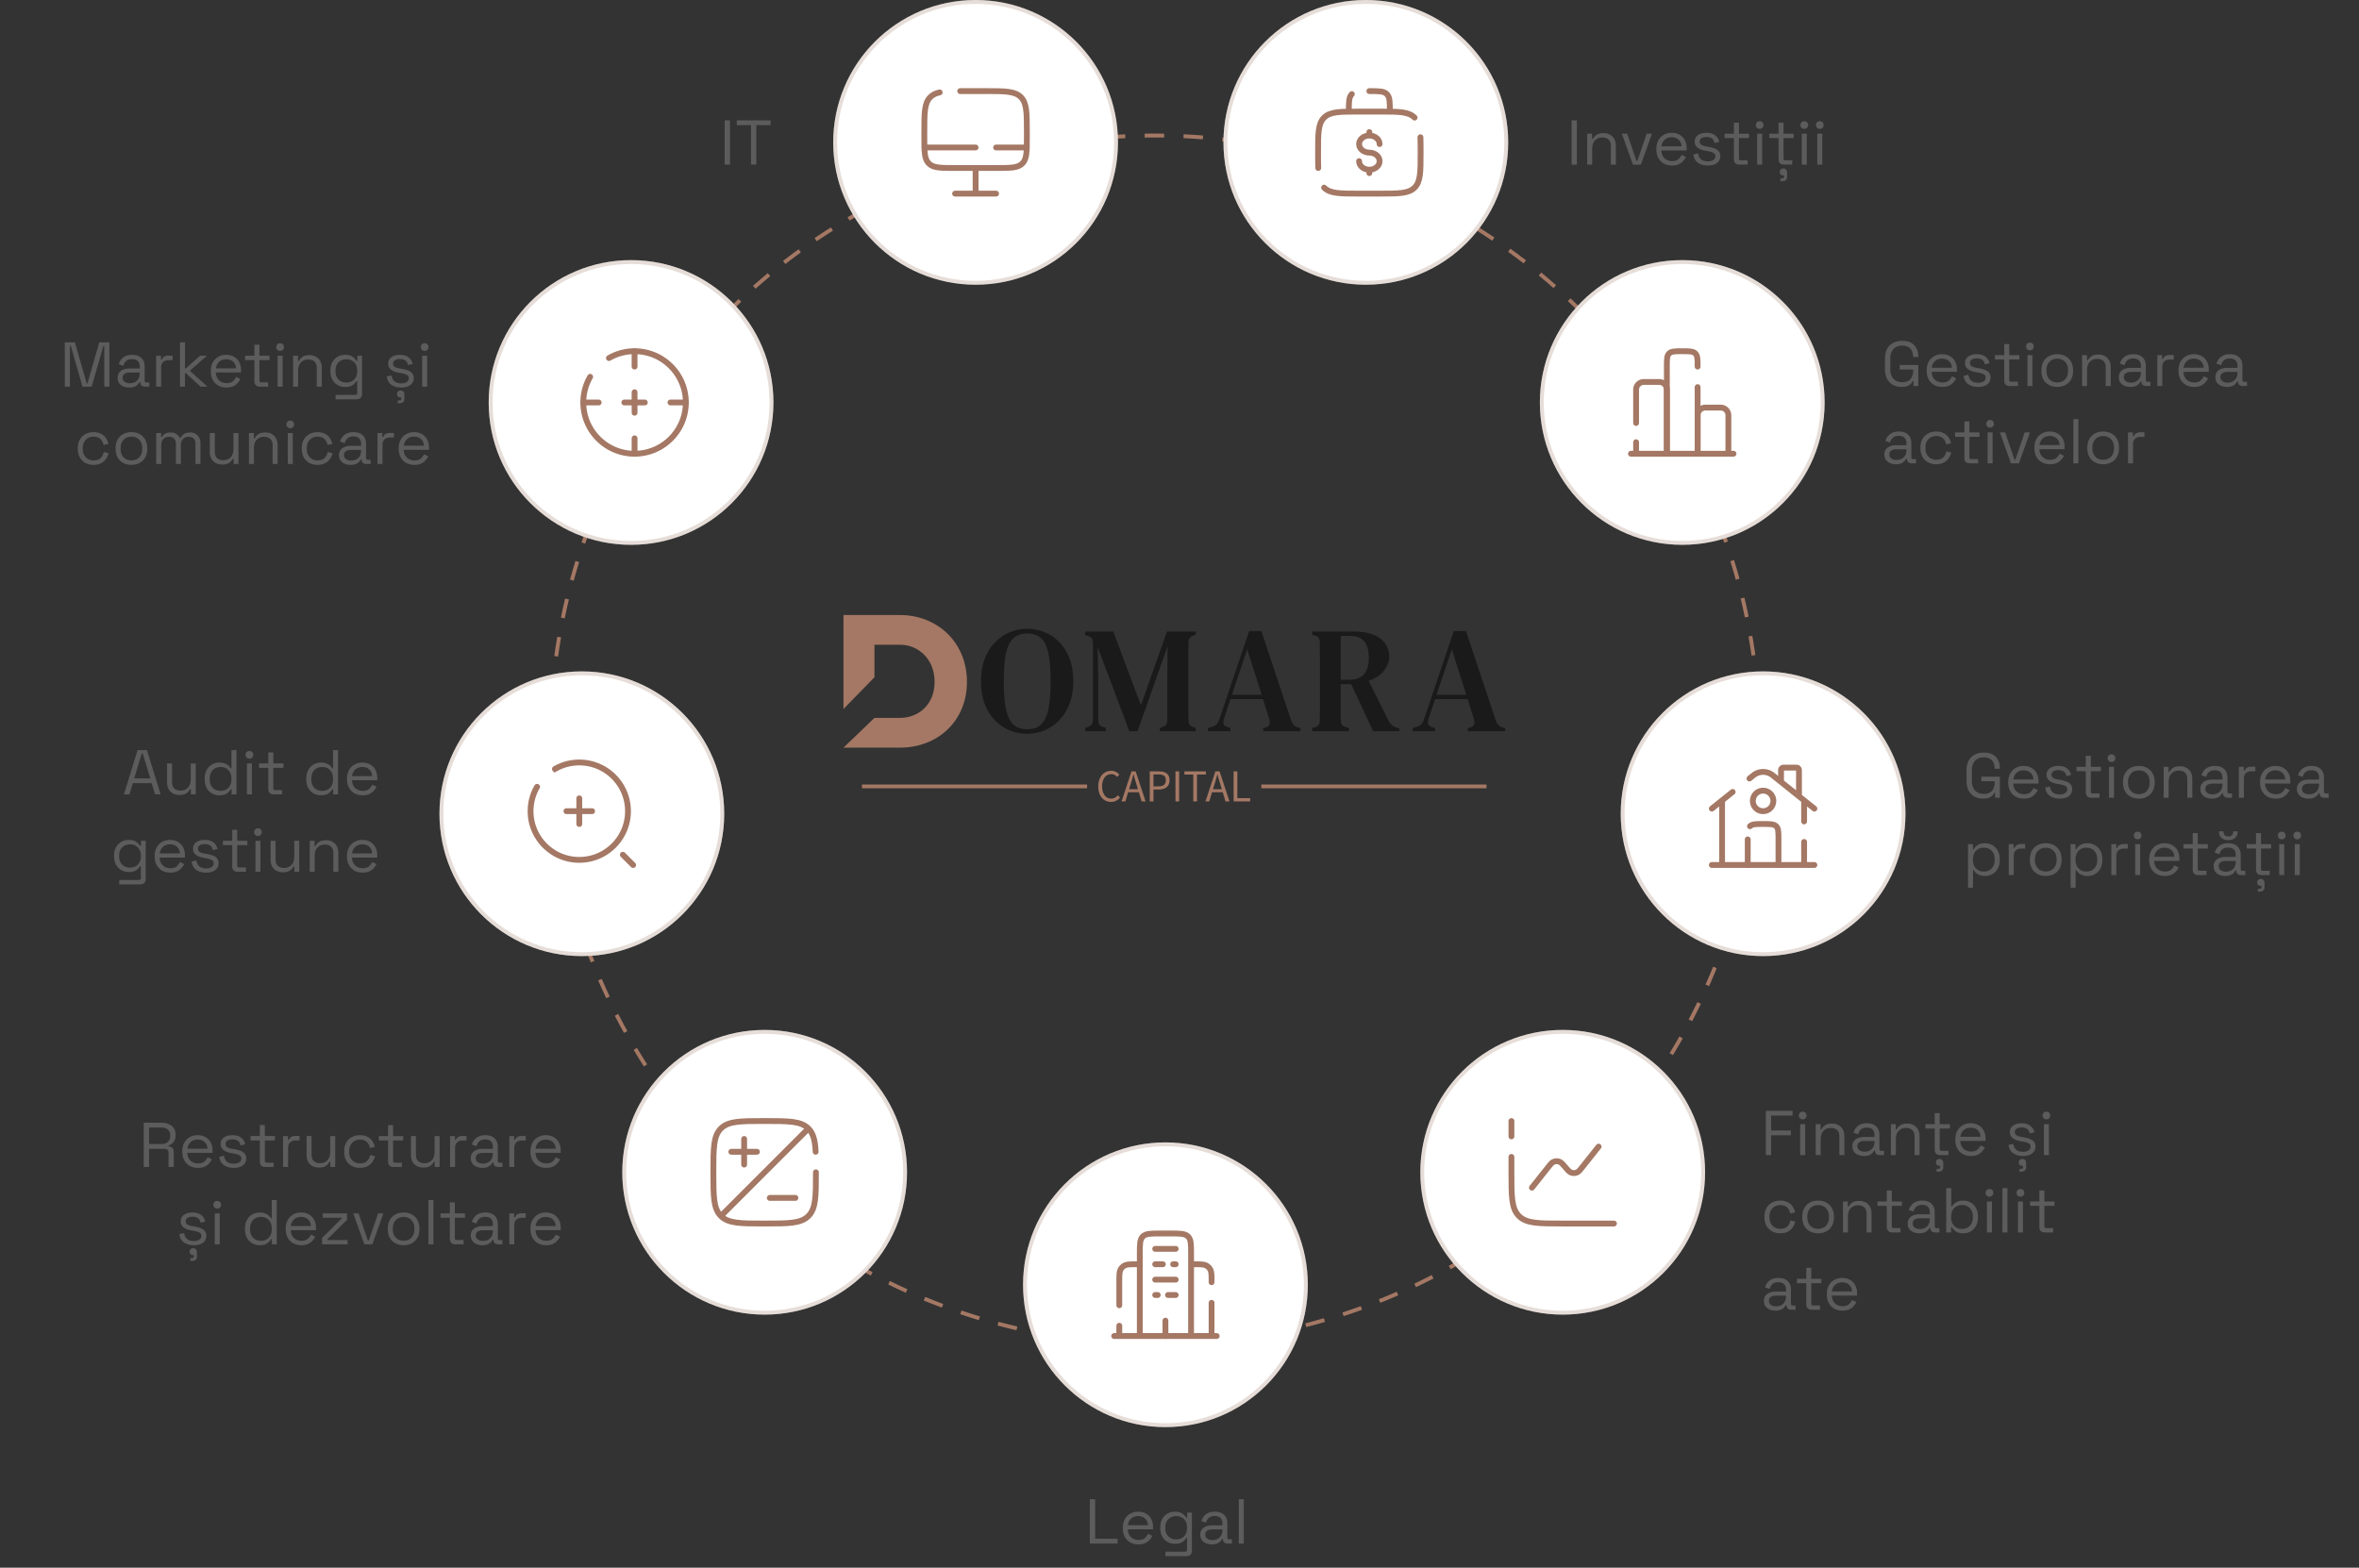 <svg width="671" height="446" fill="none" xmlns="http://www.w3.org/2000/svg"><rect width="100%" height="100%" fill="#333333" stroke="none"/><circle cx="328.5" cy="210.5" r="171.947" stroke="#A47864" stroke-width="1.105" stroke-dasharray="5.53 5.53"/><circle cx="388.5" cy="40.5" r="40.5" fill="#fff"/><circle cx="388.5" cy="40.5" r="39.947" stroke="#9D7A67" stroke-opacity=".25" stroke-width="1.105"/><path d="M376.625 53.375c1.709 1.708 4.459 1.708 9.958 1.708h5.834c5.499 0 8.249 0 9.958-1.708 1.708-1.709 1.708-4.459 1.708-9.958 0-1.706 0-3.148-.051-4.375m-1.657-5.584c-1.709-1.708-4.459-1.708-9.958-1.708h-5.834c-5.499 0-8.249 0-9.958 1.709-1.708 1.708-1.708 4.458-1.708 9.958 0 1.706 0 3.147.051 4.375M389.5 25.917c2.75 0 4.125 0 4.979.854.854.854.854 2.23.854 4.979m-10.812-4.98c-.854.855-.854 2.23-.854 4.98" stroke="#A47864" stroke-width="1.658" stroke-linecap="round"/><path d="M389.5 48.278c1.611 0 2.917-1.088 2.917-2.43 0-1.343-1.306-2.431-2.917-2.431-1.611 0-2.916-1.089-2.916-2.43 0-1.343 1.305-2.431 2.916-2.431m0 9.722c-1.611 0-2.916-1.088-2.916-2.43m2.916 2.43v.972m0-11.667v.973m0 0c1.611 0 2.917 1.088 2.917 2.43" stroke="#A47864" stroke-width="1.658" stroke-linecap="round"/><circle cx="501.5" cy="231.5" r="40.5" fill="#fff"/><circle cx="501.5" cy="231.5" r="39.947" stroke="#9D7A67" stroke-opacity=".25" stroke-width="1.105"/><path d="M516.084 246.083h-29.167m0-16.041l5.925-4.741m23.242 4.741l-11.851-9.481a4.376 4.376 0 00-5.466 0l-1.14.913m8.977.547v-2.917a.73.73 0 01.729-.729h3.646c.403 0 .729.326.729.729v7.292m-21.874 19.687v-18.229m23.333 0v5.833m0 12.396v-6.562" stroke="#A47864" stroke-width="1.658" stroke-linecap="round"/><path d="M505.875 246.083v-7.291c0-2.063 0-3.094-.64-3.735-.641-.64-1.672-.64-3.735-.64-2.062 0-3.093 0-3.734.64m-.641 11.026v-7.291" stroke="#A47864" stroke-width="1.658" stroke-linecap="round" stroke-linejoin="round"/><path d="M504.417 227.854a2.917 2.917 0 11-5.834 0 2.917 2.917 0 015.834 0z" stroke="#A47864" stroke-width="1.658"/><circle cx="444.5" cy="333.5" r="40.5" fill="#fff"/><circle cx="444.5" cy="333.5" r="39.947" stroke="#9D7A67" stroke-opacity=".25" stroke-width="1.105"/><path d="M459.083 348.083H444.5c-6.875 0-10.312 0-12.448-2.135-2.136-2.136-2.136-5.573-2.136-12.448v-4.375m0-10.208v4.375" stroke="#A47864" stroke-width="1.658" stroke-linecap="round"/><path d="M454.708 326.208l-4.547 5.726c-.696.877-1.044 1.316-1.444 1.53a2.192 2.192 0 01-1.978.043c-.409-.196-.776-.619-1.51-1.465-.734-.846-1.101-1.269-1.509-1.465a2.186 2.186 0 00-1.978.043c-.4.213-.748.652-1.445 1.529l-4.547 5.726" stroke="#A47864" stroke-width="1.658" stroke-linecap="round"/><circle cx="331.5" cy="365.5" r="40.5" fill="#fff"/><circle cx="331.5" cy="365.5" r="39.947" stroke="#9D7A67" stroke-opacity=".25" stroke-width="1.105"/><path d="M346.084 380.083h-29.167" stroke="#A47864" stroke-width="1.658" stroke-linecap="round"/><path d="M338.792 380.083V356.75c0-2.75 0-4.125-.855-4.979-.854-.854-2.229-.854-4.979-.854h-2.916c-2.75 0-4.125 0-4.979.854-.855.854-.855 2.229-.855 4.979v23.333" stroke="#A47864" stroke-width="1.658"/><path d="M343.796 364.771a.829.829 0 101.658 0h-1.658zm-.467-4.613l-.461.689.461-.689zm.804.805l-.689.46.689-.46zm1.321 9.641a.83.83 0 00-1.658 0h1.658zm-5.933-10.937v.829c1.041 0 1.76.001 2.312.057.539.054.826.155 1.035.294l.461-.689.46-.689c-.526-.352-1.119-.497-1.788-.565-.656-.067-1.473-.066-2.48-.066v.829zm5.104 5.104h.829c0-1.007.001-1.824-.066-2.48-.068-.67-.213-1.262-.565-1.788l-.69.46-.689.46c.14.209.24.497.295 1.036.056.552.057 1.271.057 2.312h.829zm-1.296-4.613l-.461.689c.228.153.424.348.576.576l.689-.46.69-.46a3.756 3.756 0 00-1.034-1.034l-.46.689zm1.296 10.446h-.829v9.479h1.658v-9.479h-.829zm-24.954-10.446l.461.689-.461-.689zm-.804.805l.689.46-.689-.46zm.337 16.204a.829.829 0 10-1.658 0h1.658zm-1.658-5.834a.829.829 0 101.658 0h-1.658zm5.933-11.666v-.829c-1.007 0-1.824-.001-2.48.066-.669.068-1.261.213-1.788.565l.46.689.461.689c.209-.139.497-.24 1.035-.294.552-.056 1.271-.057 2.312-.057v-.829zm-5.104 5.104h.829c0-1.041.001-1.76.057-2.312.055-.539.155-.827.295-1.036l-.689-.46-.689-.46c-.352.526-.498 1.118-.566 1.788-.067.656-.066 1.473-.066 2.48h.829zm1.296-4.613l-.46-.689c-.409.273-.76.625-1.033 1.034l.689.46.689.46c.152-.228.348-.423.576-.576l-.461-.689zm-1.296 17.009h-.829v2.916h1.658v-2.916h-.829zm0-12.396h-.829v6.562h1.658v-6.562h-.829z" fill="#A47864"/><path d="M331.5 380.083v-4.375m-2.917-20.416h5.834m-5.834 13.125h.73m5.104 0h-2.188m2.188-8.75h-.729m-5.104 0h2.187m-2.188 4.375h5.834" stroke="#A47864" stroke-width="1.658" stroke-linecap="round"/><circle cx="217.5" cy="333.5" r="40.5" fill="#fff"/><circle cx="217.5" cy="333.5" r="39.947" stroke="#9D7A67" stroke-opacity=".25" stroke-width="1.105"/><path d="M205.052 345.948l24.896-24.896" stroke="#A47864" stroke-width="1.658"/><path d="M226.25 340.792h-7.292m-3.646-13.125h-3.645m0 0h-3.646m3.646 0v-3.646m0 3.646v3.645m20.416 2.188c0 6.875 0 10.312-2.135 12.448-2.136 2.135-5.573 2.135-12.448 2.135s-10.312 0-12.448-2.135c-2.135-2.136-2.135-5.573-2.135-12.448s0-10.312 2.135-12.448c2.136-2.135 5.573-2.135 12.448-2.135s10.312 0 12.448 2.135c1.42 1.42 1.896 3.416 2.055 6.615" stroke="#A47864" stroke-width="1.658" stroke-linecap="round"/><circle cx="165.5" cy="231.5" r="40.5" fill="#fff"/><circle cx="165.5" cy="231.5" r="39.947" stroke="#9D7A67" stroke-opacity=".25" stroke-width="1.105"/><path d="M161.125 230.771h3.646m0 0h3.646m-3.646 0v3.646m0-3.646v-3.646m12.396 16.042l2.916 2.916m-22.239-27.313a13.784 13.784 0 016.927-1.853c7.651 0 13.854 6.202 13.854 13.854 0 7.651-6.203 13.854-13.854 13.854-7.652 0-13.854-6.203-13.854-13.854 0-2.524.674-4.89 1.853-6.927" stroke="#A47864" stroke-width="1.658" stroke-linecap="round"/><circle cx="179.5" cy="114.5" r="40.5" fill="#fff"/><circle cx="179.5" cy="114.5" r="39.947" stroke="#9D7A67" stroke-opacity=".25" stroke-width="1.105"/><path d="M165.917 114.5h4.375m20.416 0h4.375M180.5 129.083v-4.375m0-20.416v-4.375" stroke="#A47864" stroke-width="1.658" stroke-linecap="round"/><path d="M177.583 114.5h5.833m-2.916 2.917v-5.834" stroke="#A47864" stroke-width="1.658" stroke-linecap="round" stroke-linejoin="round"/><path d="M173.208 101.868a14.517 14.517 0 017.292-1.951c8.054 0 14.583 6.529 14.583 14.583s-6.529 14.583-14.583 14.583-14.583-6.529-14.583-14.583c0-2.656.71-5.147 1.951-7.292" stroke="#A47864" stroke-width="1.658" stroke-linecap="round"/><circle cx="478.5" cy="114.5" r="40.5" fill="#fff"/><circle cx="478.5" cy="114.5" r="39.947" stroke="#9D7A67" stroke-opacity=".25" stroke-width="1.105"/><path d="M493.083 129.083h-29.166" stroke="#A47864" stroke-width="1.658" stroke-linecap="round"/><path d="M491.625 129.083v-10.937a2.188 2.188 0 00-2.187-2.188h-4.375c-1.208 0-2.188.98-2.188 2.188v10.937" stroke="#A47864" stroke-width="1.658"/><path d="M482.875 129.083v-18.958m-8.75 18.958v-24.791c0-2.063 0-3.094.641-3.735.641-.64 1.672-.64 3.734-.64 2.063 0 3.094 0 3.734.64.641.641.641 1.672.641 3.735v0" stroke="#A47864" stroke-width="1.658" stroke-linecap="round" stroke-linejoin="round"/><path d="M474.125 129.083v-18.229a2.187 2.187 0 00-2.187-2.187h-4.375a2.188 2.188 0 00-2.188 2.187v9.479m0 8.75v-3.281" stroke="#A47864" stroke-width="1.658" stroke-linecap="round"/><circle cx="277.5" cy="40.5" r="40.5" fill="#fff"/><circle cx="277.5" cy="40.5" r="39.947" stroke="#9D7A67" stroke-opacity=".25" stroke-width="1.105"/><path d="M267.292 26.284c-1.13.246-1.982.656-2.667 1.341-1.708 1.709-1.708 4.459-1.708 9.958v1.459c0 4.124 0 6.187 1.281 7.468 1.281 1.282 3.344 1.282 7.469 1.282h11.666c4.125 0 6.187 0 7.469-1.282 1.281-1.281 1.281-3.344 1.281-7.468v-1.459c0-5.5 0-8.25-1.708-9.958-1.709-1.708-4.459-1.708-9.958-1.708h-5.834l-1.458.001m10.208 29.165h-11.666m5.833-7.291v7.291m14.583-13.125h-8.75m-20.416 0H277.5" stroke="#A47864" stroke-width="1.658" stroke-linecap="round"/><path d="M309.997 439.113v-12.6h1.512v11.232h6.372v1.368h-7.884zm13.842.252c-.888 0-1.668-.186-2.34-.558a4.023 4.023 0 01-1.566-1.602c-.372-.684-.558-1.476-.558-2.376v-.216c0-.912.186-1.71.558-2.394a3.935 3.935 0 011.548-1.584c.66-.384 1.416-.576 2.268-.576.828 0 1.56.18 2.196.54a3.701 3.701 0 011.494 1.512c.36.66.54 1.434.54 2.322v.648h-7.182c.036.948.342 1.692.918 2.232.576.528 1.296.792 2.16.792.756 0 1.338-.174 1.746-.522.408-.348.72-.762.936-1.242l1.224.594c-.18.372-.432.744-.756 1.116-.312.372-.726.684-1.242.936-.504.252-1.152.378-1.944.378zm-3.024-5.454h5.724c-.048-.816-.33-1.452-.846-1.908-.504-.456-1.152-.684-1.944-.684-.804 0-1.464.228-1.98.684-.516.456-.834 1.092-.954 1.908zm9.213.846v-.252c0-.924.186-1.716.558-2.376.372-.66.876-1.17 1.512-1.53a4.166 4.166 0 012.088-.54c.924 0 1.632.18 2.124.54.504.348.876.738 1.116 1.17h.252v-1.458h1.35v10.854c0 .48-.132.858-.396 1.134-.264.276-.648.414-1.152.414h-5.976v-1.26h5.598c.36 0 .54-.18.54-.54v-3.348h-.252a3.206 3.206 0 01-.612.774c-.264.252-.606.462-1.026.63-.42.156-.942.234-1.566.234-.756 0-1.452-.18-2.088-.54a3.943 3.943 0 01-1.512-1.53c-.372-.672-.558-1.464-.558-2.376zm4.536 3.186c.912 0 1.65-.288 2.214-.864.576-.576.864-1.368.864-2.376v-.144c0-1.02-.288-1.812-.864-2.376-.564-.576-1.302-.864-2.214-.864-.9 0-1.644.288-2.232.864-.576.564-.864 1.356-.864 2.376v.144c0 1.008.288 1.8.864 2.376.588.576 1.332.864 2.232.864zm10.144 1.422c-.612 0-1.17-.108-1.674-.324a2.732 2.732 0 01-1.188-.936c-.288-.408-.432-.906-.432-1.494 0-.6.144-1.092.432-1.476.288-.396.684-.69 1.188-.882a4.473 4.473 0 011.692-.306h2.97v-.648c0-.624-.186-1.116-.558-1.476-.36-.36-.9-.54-1.62-.54-.708 0-1.26.174-1.656.522-.396.336-.666.792-.81 1.368l-1.332-.432c.144-.492.372-.936.684-1.332a3.26 3.26 0 011.242-.972c.528-.252 1.158-.378 1.89-.378 1.128 0 2.004.294 2.628.882.624.576.936 1.392.936 2.448v3.978c0 .36.168.54.504.54h.81v1.206h-1.242c-.396 0-.714-.108-.954-.324-.24-.228-.36-.528-.36-.9v-.09h-.216a4.321 4.321 0 01-.54.72c-.216.24-.516.438-.9.594-.384.168-.882.252-1.494.252zm.162-1.224c.84 0 1.518-.246 2.034-.738.528-.504.792-1.206.792-2.106v-.198h-2.916c-.564 0-1.032.126-1.404.378-.36.24-.54.606-.54 1.098 0 .492.186.876.558 1.152.384.276.876.414 1.476.414zm7.492.972v-12.6h1.422v12.6h-1.422z" fill="#5C5C5C"/><g clip-path="url(#clip0_542_6288)"><g clip-path="url(#clip1_542_6288)"><path d="M256.007 174.969H239.92v26.743l8.812-9.033v-9.252h7.275c5.256 0 9.831 4.097 9.831 10.562 0 6.465-4.569 10.246-9.831 10.246h-7.275l-8.812 8.465h16.087c10.517 0 19.033-7.381 19.033-18.711 0-11.33-8.516-19.02-19.033-19.02z" fill="#A47864"/></g></g><path d="M292.181 208.752c-1.7 0-3.334-.315-4.9-.944-1.559-.629-2.96-1.566-4.201-2.81-1.242-1.244-2.226-2.796-2.953-4.655-.726-1.859-1.09-4.033-1.09-6.521 0-2.431.364-4.575 1.09-6.434.727-1.867 1.711-3.429 2.953-4.688 1.241-1.258 2.649-2.21 4.222-2.853a12.819 12.819 0 014.879-.966c1.672 0 3.298.315 4.878.944a12.17 12.17 0 014.202 2.821c1.227 1.244 2.204 2.796 2.931 4.655.727 1.859 1.09 4.033 1.09 6.521 0 2.43-.363 4.575-1.09 6.434-.727 1.859-1.704 3.418-2.931 4.677-1.228 1.258-2.621 2.21-4.181 2.853a12.759 12.759 0 01-4.899.966zm0-1.28c1.587 0 2.871-.424 3.852-1.27.973-.846 1.686-2.271 2.137-4.275.445-1.996.667-4.698.667-8.105s-.222-6.105-.667-8.094c-.451-1.99-1.164-3.404-2.137-4.243-.981-.846-2.265-1.269-3.852-1.269-1.566 0-2.843.423-3.831 1.269-.988.839-1.707 2.253-2.159 4.243-.444 1.989-.667 4.687-.667 8.094 0 3.407.223 6.109.667 8.105.452 2.004 1.171 3.429 2.159 4.275.988.846 2.265 1.27 3.831 1.27zm22.35.553h-5.863v-.944l.836-.26c.529-.167.893-.445 1.09-.836.198-.383.297-.89.297-1.519v-21.245c0-.571-.071-1.038-.212-1.4-.141-.354-.49-.632-1.048-.835l-.963-.38v-.944h7.99l7.874 20.985 7.407-20.985h8.159v.944l-.666.206c-.529.174-.893.442-1.09.803-.191.355-.286.818-.286 1.389a294.753 294.753 0 00-.042 4.959v11.74c0 1.656.014 3.302.042 4.937 0 .6.067 1.056.201 1.367.141.318.476.575 1.005.77l.836.304v.944h-10.169v-.944l.92-.304c.529-.195.858-.459.984-.792.127-.325.191-.774.191-1.345v-9.321l.085-11.501-8.54 24.207h-2.339l-9.006-23.947.169 9.787v10.645c0 .629.085 1.128.254 1.497.17.376.519.633 1.048.77l.836.304v.944zm35.466 0h-6.402v-.901l1.122-.347c.592-.166 1.047-.423 1.365-.77.324-.34.582-.81.772-1.411l8.456-25.064h3.471l8.413 25.227c.226.629.48 1.11.762 1.443.275.326.72.59 1.333.792l.625.174v.857h-10.625v-.857l.709-.217c.614-.203.984-.517 1.111-.944.127-.427.092-.955-.106-1.584l-1.756-5.534h-9.25l-1.799 5.447c-.197.629-.254 1.143-.169 1.541.085.405.434.719 1.048.944l.92.303v.901zm4.773-23.307l-4.36 12.923h8.456l-4.096-12.923zm28.962 23.307h-10.509v-.901l.878-.26c.558-.174.914-.423 1.069-.749.155-.325.233-.792.233-1.399.028-1.657.042-3.313.042-4.97v-11.762c0-1.656-.014-3.316-.042-4.98 0-.6-.071-1.063-.212-1.389-.141-.332-.49-.586-1.047-.759l-.921-.293v-.901h11.715c3.266 0 5.785.637 7.556 1.91s2.656 3.052 2.656 5.338c0 1.259-.48 2.532-1.439 3.82-.96 1.287-2.431 2.275-4.413 2.962l5.693 11.371a3.72 3.72 0 002.212 1.931l.794.174v.857h-7.408l-6.233-13.389h-3.016v5.49c0 1.635.014 3.165.042 4.59 0 .578.092 1.038.275 1.378.184.34.54.582 1.069.727l1.006.303v.901zm-2.392-14.637h2.265c1.982 0 3.432-.514 4.349-1.541.924-1.027 1.386-2.6 1.386-4.72 0-2.119-.441-3.685-1.323-4.698-.874-1.02-2.289-1.53-4.243-1.53h-2.392c0 1.121-.007 2.261-.021 3.418a325.861 325.861 0 00-.021 3.906v5.165zm26.861 14.637h-6.402v-.9l1.122-.348c.592-.166 1.047-.423 1.365-.77.324-.34.582-.81.772-1.411l8.456-25.064h3.471l8.413 25.227c.226.629.48 1.111.762 1.443.275.326.719.59 1.333.792l.625.174v.857h-10.625v-.857l.709-.217c.614-.203.984-.517 1.111-.944.127-.427.092-.955-.106-1.584l-1.757-5.534h-9.249l-1.799 5.447c-.197.629-.254 1.143-.169 1.541.085.405.434.719 1.048.944l.92.304v.9zm4.773-23.306l-4.36 12.922h8.455l-4.095-12.922z" fill="#1A1A1A"/><path d="M309.221 223.176h-64.047v1.085h64.047v-1.085zm113.605 0h-64.047v1.085h64.047v-1.085zm-110.434.538c0 .695.095 1.324.275 1.877.18.543.434 1.009.762 1.389.328.38.709.662 1.153.868.445.195.931.293 1.461.293.529 0 1.005-.108 1.418-.325a3.736 3.736 0 001.121-.912l-.603-.662a3.04 3.04 0 01-.857.706 2.166 2.166 0 01-1.058.249c-.392 0-.752-.087-1.069-.249a2.194 2.194 0 01-.804-.706 3.569 3.569 0 01-.519-1.096c-.127-.434-.18-.911-.18-1.454 0-.531.064-1.009.191-1.432.127-.423.296-.792.529-1.085.233-.304.508-.531.825-.694a2.328 2.328 0 011.08-.239c.359 0 .666.076.931.217.264.141.508.336.73.575l.603-.683a3.458 3.458 0 00-.942-.738c-.381-.217-.825-.326-1.333-.326-.54 0-1.026.109-1.482.315a3.12 3.12 0 00-1.174.879c-.328.38-.593.846-.773 1.389-.19.542-.285 1.161-.285 1.844zm11.281.803h-2.498l.392-1.302c.148-.477.296-.955.434-1.432.126-.467.264-.955.391-1.454h.053c.127.499.265.987.402 1.454.138.477.275.955.434 1.432l.392 1.302zm.264.868l.794 2.604h1.122l-2.815-8.539h-1.196l-2.815 8.539h1.079l.794-2.604h3.037zm3.101-5.935v8.539h1.058v-3.385h1.492c.455 0 .879-.054 1.249-.163.381-.108.709-.271.974-.488.275-.217.486-.488.634-.825.149-.325.223-.716.223-1.172 0-.466-.074-.857-.223-1.182a2.008 2.008 0 00-.624-.771 2.605 2.605 0 00-.973-.423 5.69 5.69 0 00-1.26-.13h-2.55zm2.423 4.264h-1.365v-3.396h1.365c.72 0 1.26.119 1.619.358.35.239.529.673.529 1.28 0 .608-.179 1.053-.529 1.335-.349.282-.889.423-1.619.423zm4.889-4.264v8.539h1.059v-8.539h-1.059zm5.069.911v7.628h1.069v-7.628h2.508v-.911h-6.095v.911h2.518zm8.117 4.156h-2.508l.402-1.302c.148-.477.297-.955.424-1.432.137-.467.275-.955.402-1.454h.042c.138.499.275.987.413 1.454.137.477.275.955.434 1.432l.391 1.302zm.265.868l.783 2.604h1.132l-2.815-8.539h-1.196l-2.815 8.539h1.08l.794-2.604h3.037zm3.1-5.935v8.539h4.699v-.922h-3.651v-7.617h-1.048z" fill="#A47864"/><path d="M18.426 110V97.4h2.88l3.348 11.646h.234L28.236 97.4h2.88V110h-1.458V98.39h-.252L26.076 110h-2.61l-3.33-11.61h-.252V110h-1.458zm18.329.252c-.613 0-1.17-.108-1.675-.324a2.732 2.732 0 01-1.188-.936c-.288-.408-.431-.906-.431-1.494 0-.6.144-1.092.431-1.476.288-.396.684-.69 1.188-.882a4.473 4.473 0 011.693-.306h2.97v-.648c0-.624-.187-1.116-.559-1.476-.36-.36-.9-.54-1.62-.54-.708 0-1.26.174-1.656.522-.395.336-.666.792-.81 1.368l-1.331-.432c.143-.492.371-.936.683-1.332a3.26 3.26 0 011.242-.972c.529-.252 1.158-.378 1.89-.378 1.129 0 2.005.294 2.629.882.623.576.936 1.392.936 2.448v3.978c0 .36.168.54.504.54h.81V110h-1.242c-.397 0-.715-.108-.955-.324-.24-.228-.36-.528-.36-.9v-.09h-.216a4.321 4.321 0 01-.54.72c-.216.24-.516.438-.9.594-.383.168-.881.252-1.493.252zm.161-1.224c.84 0 1.519-.246 2.035-.738.527-.504.791-1.206.791-2.106v-.198h-2.915c-.564 0-1.032.126-1.404.378-.36.24-.54.606-.54 1.098 0 .492.185.876.557 1.152.385.276.877.414 1.477.414zm7.492.972v-8.802h1.386v1.08h.252c.156-.384.396-.666.72-.846.324-.18.75-.27 1.278-.27h1.044v1.296h-1.134c-.636 0-1.152.18-1.548.54-.384.348-.576.894-.576 1.638V110h-1.422zm6.785 0V97.4h1.422v7.416h.252l4.032-3.618h1.98l-4.878 4.284L59.023 110h-1.962l-4.194-3.834h-.252V110h-1.422zm13.243.252c-.888 0-1.668-.186-2.34-.558a4.023 4.023 0 01-1.566-1.602c-.372-.684-.558-1.476-.558-2.376v-.216c0-.912.186-1.71.558-2.394a3.935 3.935 0 011.548-1.584c.66-.384 1.416-.576 2.268-.576.828 0 1.56.18 2.196.54a3.701 3.701 0 011.494 1.512c.36.66.54 1.434.54 2.322v.648h-7.182c.036.948.342 1.692.918 2.232.576.528 1.296.792 2.16.792.756 0 1.338-.174 1.746-.522.408-.348.72-.762.936-1.242l1.224.594c-.18.372-.432.744-.756 1.116-.312.372-.726.684-1.242.936-.504.252-1.152.378-1.944.378zm-3.024-5.454h5.724c-.048-.816-.33-1.452-.846-1.908-.504-.456-1.152-.684-1.944-.684-.804 0-1.464.228-1.98.684-.516.456-.834 1.092-.954 1.908zM73.927 110c-.504 0-.894-.138-1.17-.414-.264-.276-.396-.654-.396-1.134v-6.012h-2.646v-1.242h2.646v-3.132h1.422v3.132h2.88v1.242h-2.88v5.796c0 .36.174.54.522.54h1.962V110h-2.34zm5.04 0v-8.802h1.422V110h-1.422zm.72-10.17a1.11 1.11 0 01-.792-.306 1.049 1.049 0 01-.306-.774c0-.324.102-.588.306-.792a1.11 1.11 0 01.792-.306c.312 0 .57.102.774.306.204.204.306.468.306.792 0 .312-.102.57-.306.774a1.049 1.049 0 01-.774.306zM83.379 110v-8.802h1.386v1.494h.252c.192-.42.516-.798.972-1.134.468-.348 1.152-.522 2.052-.522.66 0 1.248.138 1.764.414a3.09 3.09 0 011.26 1.224c.312.54.468 1.206.468 1.998V110H90.11v-5.22c0-.876-.222-1.512-.666-1.908-.432-.396-1.02-.594-1.764-.594-.852 0-1.548.276-2.088.828-.528.552-.792 1.374-.792 2.466V110h-1.422zm10.607-4.356v-.252c0-.924.186-1.716.558-2.376.372-.66.876-1.17 1.512-1.53a4.166 4.166 0 012.088-.54c.924 0 1.632.18 2.124.54.504.348.876.738 1.116 1.17h.252v-1.458h1.35v10.854c0 .48-.132.858-.396 1.134-.264.276-.648.414-1.152.414h-5.976v-1.26h5.598c.36 0 .54-.18.54-.54v-3.348h-.252a3.206 3.206 0 01-.612.774c-.264.252-.606.462-1.026.63-.42.156-.942.234-1.566.234-.756 0-1.452-.18-2.088-.54a3.943 3.943 0 01-1.512-1.53c-.372-.672-.558-1.464-.558-2.376zm4.536 3.186c.912 0 1.65-.288 2.214-.864.576-.576.864-1.368.864-2.376v-.144c0-1.02-.288-1.812-.864-2.376-.564-.576-1.302-.864-2.214-.864-.9 0-1.644.288-2.232.864-.576.564-.864 1.356-.864 2.376v.144c0 1.008.288 1.8.864 2.376.588.576 1.332.864 2.232.864zm15.614 1.422c-1.092 0-2.016-.252-2.772-.756-.744-.504-1.194-1.302-1.35-2.394l1.35-.306c.096.576.276 1.032.54 1.368.264.324.588.558.972.702.396.132.816.198 1.26.198.66 0 1.182-.132 1.566-.396.384-.264.576-.618.576-1.062 0-.456-.186-.774-.558-.954-.36-.192-.858-.348-1.494-.468l-.738-.126a6.657 6.657 0 01-1.548-.45c-.468-.204-.84-.48-1.116-.828-.276-.348-.414-.786-.414-1.314 0-.792.306-1.41.918-1.854.612-.444 1.422-.666 2.43-.666.996 0 1.8.228 2.412.684.624.444 1.026 1.074 1.206 1.89l-1.332.342c-.108-.636-.366-1.08-.774-1.332-.408-.264-.912-.396-1.512-.396s-1.074.114-1.422.342c-.348.216-.522.54-.522.972 0 .42.162.732.486.936.336.192.78.336 1.332.432l.738.126a8.684 8.684 0 011.674.45c.504.18.9.444 1.188.792.3.348.45.804.45 1.368 0 .864-.324 1.53-.972 1.998-.636.468-1.494.702-2.574.702zm-1.008 4.464v-.792h.414c.228 0 .384-.048.468-.144.096-.084.144-.228.144-.432v-.27h-.198c-.3 0-.546-.09-.738-.27-.192-.18-.288-.42-.288-.72 0-.288.096-.528.288-.72.192-.18.444-.27.756-.27a1 1 0 01.738.288c.204.204.306.486.306.846v1.134c0 .456-.114.792-.342 1.008-.228.228-.582.342-1.062.342h-.486zm6.954-4.716v-8.802h1.422V110h-1.422zm.72-10.17a1.11 1.11 0 01-.792-.306 1.049 1.049 0 01-.306-.774c0-.324.102-.588.306-.792a1.11 1.11 0 01.792-.306c.312 0 .57.102.774.306.204.204.306.468.306.792 0 .312-.102.57-.306.774a1.049 1.049 0 01-.774.306zm-94.194 32.422c-.852 0-1.62-.18-2.303-.54a4.145 4.145 0 01-1.602-1.584c-.384-.684-.576-1.494-.576-2.43v-.198c0-.948.192-1.758.576-2.43a4.019 4.019 0 011.602-1.566c.683-.372 1.451-.558 2.303-.558.84 0 1.555.156 2.142.468.6.312 1.069.726 1.404 1.242.349.516.57 1.068.666 1.656l-1.386.288a2.953 2.953 0 00-.431-1.188 2.363 2.363 0 00-.919-.864c-.395-.216-.881-.324-1.457-.324-.588 0-1.116.132-1.584.396a2.938 2.938 0 00-1.098 1.134c-.265.492-.396 1.08-.396 1.764v.162c0 .684.131 1.272.396 1.764.276.492.642.87 1.098 1.134.468.264.995.396 1.584.396.876 0 1.542-.228 1.998-.684a2.95 2.95 0 00.863-1.692l1.404.306a4.85 4.85 0 01-.72 1.638c-.348.516-.822.93-1.422 1.242-.587.312-1.302.468-2.142.468zm10.776 0c-.888 0-1.674-.186-2.358-.558a4.055 4.055 0 01-1.584-1.566c-.372-.684-.558-1.488-.558-2.412v-.234c0-.912.186-1.71.558-2.394a4.022 4.022 0 011.584-1.584c.684-.372 1.47-.558 2.358-.558.888 0 1.668.186 2.34.558.684.372 1.212.9 1.584 1.584.384.684.576 1.482.576 2.394v.234c0 .924-.192 1.728-.576 2.412a3.903 3.903 0 01-1.584 1.566c-.672.372-1.452.558-2.34.558zm0-1.278c.936 0 1.68-.294 2.232-.882.564-.6.846-1.404.846-2.412v-.162c0-1.008-.282-1.806-.846-2.394-.552-.6-1.296-.9-2.232-.9-.924 0-1.668.3-2.232.9-.564.588-.846 1.386-.846 2.394v.162c0 1.008.282 1.812.846 2.412.564.588 1.308.882 2.232.882zm7.06 1.026v-8.802h1.385v1.098h.252c.168-.312.444-.6.828-.864.384-.264.924-.396 1.62-.396.684 0 1.236.15 1.656.45.432.3.744.666.936 1.098h.252c.204-.432.51-.798.918-1.098.42-.3 1.002-.45 1.746-.45.588 0 1.104.12 1.548.36.444.24.792.588 1.044 1.044.264.444.396.978.396 1.602V132h-1.422v-5.832c0-.588-.174-1.05-.522-1.386-.336-.348-.81-.522-1.422-.522-.648 0-1.182.21-1.602.63-.408.42-.612 1.026-.612 1.818V132h-1.422v-5.832c0-.588-.174-1.05-.522-1.386-.336-.348-.81-.522-1.422-.522-.648 0-1.182.21-1.602.63-.408.42-.612 1.026-.612 1.818V132h-1.422zm18.71.162a3.82 3.82 0 01-1.763-.414 3.09 3.09 0 01-1.26-1.224c-.3-.552-.45-1.218-.45-1.998v-5.328h1.422v5.22c0 .876.216 1.512.648 1.908.444.396 1.038.594 1.782.594.84 0 1.53-.276 2.07-.828.54-.552.81-1.374.81-2.466v-4.428h1.422V132h-1.386v-1.494h-.252c-.192.42-.522.804-.99 1.152-.468.336-1.152.504-2.052.504zM70.81 132v-8.802h1.386v1.494h.252c.192-.42.516-.798.972-1.134.468-.348 1.152-.522 2.052-.522.66 0 1.248.138 1.764.414a3.09 3.09 0 011.26 1.224c.312.54.468 1.206.468 1.998V132h-1.422v-5.22c0-.876-.222-1.512-.666-1.908-.432-.396-1.02-.594-1.764-.594-.852 0-1.548.276-2.088.828-.528.552-.792 1.374-.792 2.466V132H70.81zm11.04 0v-8.802h1.422V132H81.85zm.72-10.17a1.11 1.11 0 01-.792-.306 1.049 1.049 0 01-.306-.774c0-.324.102-.588.306-.792a1.11 1.11 0 01.791-.306c.313 0 .57.102.775.306.204.204.306.468.306.792 0 .312-.103.57-.306.774a1.049 1.049 0 01-.774.306zm7.742 10.422c-.852 0-1.62-.18-2.304-.54a4.145 4.145 0 01-1.602-1.584c-.384-.684-.576-1.494-.576-2.43v-.198c0-.948.192-1.758.576-2.43a4.019 4.019 0 011.602-1.566c.684-.372 1.452-.558 2.304-.558.84 0 1.554.156 2.142.468.6.312 1.068.726 1.404 1.242.348.516.57 1.068.666 1.656l-1.386.288a2.953 2.953 0 00-.432-1.188 2.363 2.363 0 00-.918-.864c-.396-.216-.882-.324-1.458-.324-.588 0-1.116.132-1.584.396a2.938 2.938 0 00-1.098 1.134c-.264.492-.396 1.08-.396 1.764v.162c0 .684.132 1.272.396 1.764.276.492.642.87 1.098 1.134.468.264.996.396 1.584.396.876 0 1.542-.228 1.998-.684a2.95 2.95 0 00.864-1.692l1.404.306a4.85 4.85 0 01-.72 1.638c-.348.516-.822.93-1.422 1.242-.588.312-1.302.468-2.142.468zm9.407 0c-.612 0-1.17-.108-1.674-.324a2.732 2.732 0 01-1.188-.936c-.288-.408-.432-.906-.432-1.494 0-.6.144-1.092.432-1.476.288-.396.684-.69 1.188-.882a4.473 4.473 0 011.692-.306h2.97v-.648c0-.624-.186-1.116-.558-1.476-.36-.36-.9-.54-1.62-.54-.708 0-1.26.174-1.656.522-.396.336-.666.792-.81 1.368l-1.332-.432c.144-.492.372-.936.684-1.332a3.26 3.26 0 011.242-.972c.528-.252 1.158-.378 1.89-.378 1.128 0 2.004.294 2.628.882.624.576.936 1.392.936 2.448v3.978c0 .36.168.54.504.54h.81V132h-1.242c-.396 0-.714-.108-.954-.324-.24-.228-.36-.528-.36-.9v-.09h-.216a4.321 4.321 0 01-.54.72c-.216.24-.516.438-.9.594-.384.168-.882.252-1.494.252zm.162-1.224c.84 0 1.518-.246 2.034-.738.528-.504.792-1.206.792-2.106v-.198h-2.916c-.564 0-1.032.126-1.404.378-.36.24-.54.606-.54 1.098 0 .492.186.876.558 1.152.384.276.876.414 1.476.414zm7.492.972v-8.802h1.386v1.08h.252c.156-.384.396-.666.72-.846.324-.18.75-.27 1.278-.27h1.044v1.296h-1.134c-.636 0-1.152.18-1.548.54-.384.348-.576.894-.576 1.638V132h-1.422zm10.501.252c-.888 0-1.668-.186-2.34-.558a4.023 4.023 0 01-1.566-1.602c-.372-.684-.558-1.476-.558-2.376v-.216c0-.912.186-1.71.558-2.394a3.935 3.935 0 011.548-1.584c.66-.384 1.416-.576 2.268-.576.828 0 1.56.18 2.196.54a3.701 3.701 0 011.494 1.512c.36.66.54 1.434.54 2.322v.648h-7.182c.036.948.342 1.692.918 2.232.576.528 1.296.792 2.16.792.756 0 1.338-.174 1.746-.522.408-.348.72-.762.936-1.242l1.224.594c-.18.372-.432.744-.756 1.116-.312.372-.726.684-1.242.936-.504.252-1.152.378-1.944.378zm-3.024-5.454h5.724c-.048-.816-.33-1.452-.846-1.908-.504-.456-1.152-.684-1.944-.684-.804 0-1.464.228-1.98.684-.516.456-.834 1.092-.954 1.908zm332.168-79.963v-12.6h1.512v12.6h-1.512zm4.449 0v-8.802h1.386v1.494h.252c.192-.42.516-.798.972-1.134.468-.348 1.152-.522 2.052-.522.66 0 1.248.138 1.764.414a3.09 3.09 0 011.26 1.224c.312.54.468 1.206.468 1.998v5.328h-1.422v-5.22c0-.876-.222-1.512-.666-1.908-.432-.396-1.02-.594-1.764-.594-.852 0-1.548.276-2.088.828-.528.552-.792 1.374-.792 2.466v4.428h-1.422zm13.007 0l-3.15-8.802h1.512l2.646 7.74h.252l2.646-7.74h1.512l-3.15 8.802h-2.268zm11.134.252c-.888 0-1.668-.186-2.34-.558a4.023 4.023 0 01-1.566-1.602c-.372-.684-.558-1.476-.558-2.376v-.216c0-.912.186-1.71.558-2.394a3.935 3.935 0 011.548-1.584c.66-.384 1.416-.576 2.268-.576.828 0 1.56.18 2.196.54a3.701 3.701 0 011.494 1.512c.36.66.54 1.434.54 2.322v.648h-7.182c.036.948.342 1.692.918 2.232.576.528 1.296.792 2.16.792.756 0 1.338-.174 1.746-.522.408-.348.72-.762.936-1.242l1.224.594c-.18.372-.432.744-.756 1.116-.312.372-.726.684-1.242.936-.504.252-1.152.378-1.944.378zm-3.024-5.454h5.724c-.048-.816-.33-1.452-.846-1.908-.504-.456-1.152-.684-1.944-.684-.804 0-1.464.228-1.98.684-.516.456-.834 1.092-.954 1.908zm13.191 5.454c-1.092 0-2.016-.252-2.772-.756-.744-.504-1.194-1.302-1.35-2.394l1.35-.306c.096.576.276 1.032.54 1.368.264.324.588.558.972.702.396.132.816.198 1.26.198.66 0 1.182-.132 1.566-.396.384-.264.576-.618.576-1.062 0-.456-.186-.774-.558-.954-.36-.192-.858-.348-1.494-.468l-.738-.126a6.657 6.657 0 01-1.548-.45c-.468-.204-.84-.48-1.116-.828-.276-.348-.414-.786-.414-1.314 0-.792.306-1.41.918-1.854.612-.444 1.422-.666 2.43-.666.996 0 1.8.228 2.412.684.624.444 1.026 1.074 1.206 1.89l-1.332.342c-.108-.636-.366-1.08-.774-1.332-.408-.264-.912-.396-1.512-.396s-1.074.114-1.422.342c-.348.216-.522.54-.522.972 0 .42.162.732.486.936.336.192.78.336 1.332.432l.738.126a8.684 8.684 0 011.674.45c.504.18.9.444 1.188.792.3.348.45.804.45 1.368 0 .864-.324 1.53-.972 1.998-.636.468-1.494.702-2.574.702zm8.992-.252c-.504 0-.894-.138-1.17-.414-.264-.276-.396-.654-.396-1.134v-6.012h-2.646v-1.242h2.646v-3.132h1.422v3.132h2.88v1.242h-2.88v5.796c0 .36.174.54.522.54h1.962v1.224h-2.34zm5.04 0v-8.802h1.422v8.802h-1.422zm.72-10.17a1.11 1.11 0 01-.792-.306 1.049 1.049 0 01-.306-.774c0-.324.102-.588.306-.792a1.11 1.11 0 01.792-.306c.312 0 .57.102.774.306.204.204.306.468.306.792 0 .312-.102.57-.306.774a1.049 1.049 0 01-.774.306zm6.932 10.17c-.504 0-.894-.138-1.17-.414-.264-.276-.396-.654-.396-1.134v-6.012h-2.646v-1.242h2.646v-3.132h1.422v3.132h2.88v1.242h-2.88v5.796c0 .36.174.54.522.54h1.962v1.224h-2.34zm-1.026 4.716v-.792h.414c.228 0 .384-.048.468-.144.096-.084.144-.228.144-.432v-.27h-.198c-.3 0-.546-.09-.738-.27-.192-.18-.288-.42-.288-.72 0-.288.096-.528.288-.72.192-.18.444-.27.756-.27a1 1 0 01.738.288c.204.204.306.486.306.846v1.134c0 .456-.114.792-.342 1.008-.228.228-.582.342-1.062.342h-.486zm6.065-4.716v-8.802h1.422v8.802h-1.422zm.72-10.17a1.11 1.11 0 01-.792-.306 1.049 1.049 0 01-.306-.774c0-.324.102-.588.306-.792a1.11 1.11 0 01.792-.306c.312 0 .57.102.774.306.204.204.306.468.306.792 0 .312-.102.57-.306.774a1.049 1.049 0 01-.774.306zm3.692 10.17v-8.802h1.422v8.802h-1.422zm.72-10.17a1.11 1.11 0 01-.792-.306 1.049 1.049 0 01-.306-.774c0-.324.102-.588.306-.792a1.11 1.11 0 01.792-.306c.312 0 .57.102.774.306.204.204.306.468.306.792 0 .312-.102.57-.306.774a1.049 1.049 0 01-.774.306zm23.286 73.408c-.936 0-1.764-.192-2.484-.576-.708-.396-1.266-.972-1.674-1.728-.396-.756-.594-1.692-.594-2.808v-2.88c0-1.668.444-2.934 1.332-3.798.888-.876 2.082-1.314 3.582-1.314 1.488 0 2.622.408 3.402 1.224.78.816 1.17 1.908 1.17 3.276v.09h-1.494v-.126c0-.6-.108-1.134-.324-1.602a2.412 2.412 0 00-1.008-1.098c-.456-.276-1.038-.414-1.746-.414-1.068 0-1.902.33-2.502.99-.6.648-.9 1.56-.9 2.736v2.952c0 1.176.3 2.094.9 2.754.6.648 1.44.972 2.52.972 1.056 0 1.83-.3 2.322-.9.504-.6.756-1.398.756-2.394v-.306h-3.816v-1.296h5.292v5.994h-1.368v-1.368h-.252a3.22 3.22 0 01-.558.774c-.24.252-.564.456-.972.612-.408.156-.936.234-1.584.234zm11.577 0c-.888 0-1.668-.186-2.34-.558a4.023 4.023 0 01-1.566-1.602c-.372-.684-.558-1.476-.558-2.376v-.216c0-.912.186-1.71.558-2.394a3.935 3.935 0 011.548-1.584c.66-.384 1.416-.576 2.268-.576.828 0 1.56.18 2.196.54a3.701 3.701 0 011.494 1.512c.36.66.54 1.434.54 2.322v.648h-7.182c.036.948.342 1.692.918 2.232.576.528 1.296.792 2.16.792.756 0 1.338-.174 1.746-.522.408-.348.72-.762.936-1.242l1.224.594c-.18.372-.432.744-.756 1.116-.312.372-.726.684-1.242.936-.504.252-1.152.378-1.944.378zm-3.024-5.454h5.724c-.048-.816-.33-1.452-.846-1.908-.504-.456-1.152-.684-1.944-.684-.804 0-1.464.228-1.98.684-.516.456-.834 1.092-.954 1.908zm13.19 5.454c-1.092 0-2.016-.252-2.772-.756-.744-.504-1.194-1.302-1.35-2.394l1.35-.306c.096.576.276 1.032.54 1.368.264.324.588.558.972.702.396.132.816.198 1.26.198.66 0 1.182-.132 1.566-.396.384-.264.576-.618.576-1.062 0-.456-.186-.774-.558-.954-.36-.192-.858-.348-1.494-.468l-.738-.126a6.657 6.657 0 01-1.548-.45c-.468-.204-.84-.48-1.116-.828-.276-.348-.414-.786-.414-1.314 0-.792.306-1.41.918-1.854.612-.444 1.422-.666 2.43-.666.996 0 1.8.228 2.412.684.624.444 1.026 1.074 1.206 1.89l-1.332.342c-.108-.636-.366-1.08-.774-1.332-.408-.264-.912-.396-1.512-.396s-1.074.114-1.422.342c-.348.216-.522.54-.522.972 0 .42.162.732.486.936.336.192.78.336 1.332.432l.738.126a8.684 8.684 0 011.674.45c.504.18.9.444 1.188.792.3.348.45.804.45 1.368 0 .864-.324 1.53-.972 1.998-.636.468-1.494.702-2.574.702zm8.993-.252c-.504 0-.894-.138-1.17-.414-.264-.276-.396-.654-.396-1.134v-6.012h-2.646v-1.242h2.646v-3.132h1.422v3.132h2.88v1.242h-2.88v5.796c0 .36.174.54.522.54h1.962v1.224h-2.34zm5.039 0v-8.802h1.422v8.802h-1.422zm.72-10.17a1.11 1.11 0 01-.792-.306 1.049 1.049 0 01-.306-.774c0-.324.102-.588.306-.792a1.11 1.11 0 01.792-.306c.312 0 .57.102.774.306.204.204.306.468.306.792 0 .312-.102.57-.306.774a1.049 1.049 0 01-.774.306zm7.76 10.422c-.888 0-1.674-.186-2.358-.558a4.055 4.055 0 01-1.584-1.566c-.372-.684-.558-1.488-.558-2.412v-.234c0-.912.186-1.71.558-2.394a4.022 4.022 0 011.584-1.584c.684-.372 1.47-.558 2.358-.558.888 0 1.668.186 2.34.558.684.372 1.212.9 1.584 1.584.384.684.576 1.482.576 2.394v.234c0 .924-.192 1.728-.576 2.412a3.903 3.903 0 01-1.584 1.566c-.672.372-1.452.558-2.34.558zm0-1.278c.936 0 1.68-.294 2.232-.882.564-.6.846-1.404.846-2.412v-.162c0-1.008-.282-1.806-.846-2.394-.552-.6-1.296-.9-2.232-.9-.924 0-1.668.3-2.232.9-.564.588-.846 1.386-.846 2.394v.162c0 1.008.282 1.812.846 2.412.564.588 1.308.882 2.232.882zm7.059 1.026v-8.802h1.386v1.494h.252c.192-.42.516-.798.972-1.134.468-.348 1.152-.522 2.052-.522.66 0 1.248.138 1.764.414a3.09 3.09 0 011.26 1.224c.312.54.468 1.206.468 1.998v5.328h-1.422v-5.22c0-.876-.222-1.512-.666-1.908-.432-.396-1.02-.594-1.764-.594-.852 0-1.548.276-2.088.828-.528.552-.792 1.374-.792 2.466v4.428h-1.422zm13.739.252c-.612 0-1.17-.108-1.674-.324a2.732 2.732 0 01-1.188-.936c-.288-.408-.432-.906-.432-1.494 0-.6.144-1.092.432-1.476.288-.396.684-.69 1.188-.882a4.473 4.473 0 011.692-.306h2.97v-.648c0-.624-.186-1.116-.558-1.476-.36-.36-.9-.54-1.62-.54-.708 0-1.26.174-1.656.522-.396.336-.666.792-.81 1.368l-1.332-.432c.144-.492.372-.936.684-1.332a3.26 3.26 0 011.242-.972c.528-.252 1.158-.378 1.89-.378 1.128 0 2.004.294 2.628.882.624.576.936 1.392.936 2.448v3.978c0 .36.168.54.504.54h.81v1.206h-1.242c-.396 0-.714-.108-.954-.324-.24-.228-.36-.528-.36-.9v-.09h-.216a4.321 4.321 0 01-.54.72c-.216.24-.516.438-.9.594-.384.168-.882.252-1.494.252zm.162-1.224c.84 0 1.518-.246 2.034-.738.528-.504.792-1.206.792-2.106v-.198h-2.916c-.564 0-1.032.126-1.404.378-.36.24-.54.606-.54 1.098 0 .492.186.876.558 1.152.384.276.876.414 1.476.414zm7.492.972v-8.802h1.386v1.08h.252c.156-.384.396-.666.72-.846.324-.18.75-.27 1.278-.27h1.044v1.296h-1.134c-.636 0-1.152.18-1.548.54-.384.348-.576.894-.576 1.638v5.364h-1.422zm10.501.252c-.888 0-1.668-.186-2.34-.558a4.023 4.023 0 01-1.566-1.602c-.372-.684-.558-1.476-.558-2.376v-.216c0-.912.186-1.71.558-2.394a3.935 3.935 0 011.548-1.584c.66-.384 1.416-.576 2.268-.576.828 0 1.56.18 2.196.54a3.701 3.701 0 011.494 1.512c.36.66.54 1.434.54 2.322v.648h-7.182c.036.948.342 1.692.918 2.232.576.528 1.296.792 2.16.792.756 0 1.338-.174 1.746-.522.408-.348.72-.762.936-1.242l1.224.594c-.18.372-.432.744-.756 1.116-.312.372-.726.684-1.242.936-.504.252-1.152.378-1.944.378zm-3.024-5.454h5.724c-.048-.816-.33-1.452-.846-1.908-.504-.456-1.152-.684-1.944-.684-.804 0-1.464.228-1.98.684-.516.456-.834 1.092-.954 1.908zm12.344 5.454c-.612 0-1.17-.108-1.674-.324a2.732 2.732 0 01-1.188-.936c-.288-.408-.432-.906-.432-1.494 0-.6.144-1.092.432-1.476.288-.396.684-.69 1.188-.882a4.473 4.473 0 011.692-.306h2.97v-.648c0-.624-.186-1.116-.558-1.476-.36-.36-.9-.54-1.62-.54-.708 0-1.26.174-1.656.522-.396.336-.666.792-.81 1.368l-1.332-.432c.144-.492.372-.936.684-1.332a3.26 3.26 0 011.242-.972c.528-.252 1.158-.378 1.89-.378 1.128 0 2.004.294 2.628.882.624.576.936 1.392.936 2.448v3.978c0 .36.168.54.504.54h.81v1.206h-1.242c-.396 0-.714-.108-.954-.324-.24-.228-.36-.528-.36-.9v-.09h-.216a4.321 4.321 0 01-.54.72c-.216.24-.516.438-.9.594-.384.168-.882.252-1.494.252zm.162-1.224c.84 0 1.518-.246 2.034-.738.528-.504.792-1.206.792-2.106v-.198h-2.916c-.564 0-1.032.126-1.404.378-.36.24-.54.606-.54 1.098 0 .492.186.876.558 1.152.384.276.876.414 1.476.414zm-94.328 23.224c-.612 0-1.17-.108-1.674-.324a2.732 2.732 0 01-1.188-.936c-.288-.408-.432-.906-.432-1.494 0-.6.144-1.092.432-1.476.288-.396.684-.69 1.188-.882a4.473 4.473 0 011.692-.306h2.97v-.648c0-.624-.186-1.116-.558-1.476-.36-.36-.9-.54-1.62-.54-.708 0-1.26.174-1.656.522-.396.336-.666.792-.81 1.368l-1.332-.432c.144-.492.372-.936.684-1.332a3.26 3.26 0 011.242-.972c.528-.252 1.158-.378 1.89-.378 1.128 0 2.004.294 2.628.882.624.576.936 1.392.936 2.448v3.978c0 .36.168.54.504.54h.81v1.206h-1.242c-.396 0-.714-.108-.954-.324-.24-.228-.36-.528-.36-.9v-.09h-.216a4.321 4.321 0 01-.54.72c-.216.24-.516.438-.9.594-.384.168-.882.252-1.494.252zm.162-1.224c.84 0 1.518-.246 2.034-.738.528-.504.792-1.206.792-2.106v-.198h-2.916c-.564 0-1.032.126-1.404.378-.36.24-.54.606-.54 1.098 0 .492.186.876.558 1.152.384.276.876.414 1.476.414zm11.295 1.224c-.852 0-1.62-.18-2.304-.54a4.145 4.145 0 01-1.602-1.584c-.384-.684-.576-1.494-.576-2.43v-.198c0-.948.192-1.758.576-2.43a4.019 4.019 0 011.602-1.566c.684-.372 1.452-.558 2.304-.558.84 0 1.554.156 2.142.468.6.312 1.068.726 1.404 1.242.348.516.57 1.068.666 1.656l-1.386.288a2.953 2.953 0 00-.432-1.188 2.363 2.363 0 00-.918-.864c-.396-.216-.882-.324-1.458-.324-.588 0-1.116.132-1.584.396a2.938 2.938 0 00-1.098 1.134c-.264.492-.396 1.08-.396 1.764v.162c0 .684.132 1.272.396 1.764.276.492.642.87 1.098 1.134.468.264.996.396 1.584.396.876 0 1.542-.228 1.998-.684a2.95 2.95 0 00.864-1.692l1.404.306a4.85 4.85 0 01-.72 1.638c-.348.516-.822.93-1.422 1.242-.588.312-1.302.468-2.142.468zm9.579-.252c-.504 0-.894-.138-1.17-.414-.264-.276-.396-.654-.396-1.134v-6.012h-2.646v-1.242h2.646v-3.132h1.422v3.132h2.88v1.242h-2.88v5.796c0 .36.174.54.522.54h1.962v1.224h-2.34zm5.039 0v-8.802h1.422v8.802h-1.422zm.72-10.17a1.11 1.11 0 01-.792-.306 1.049 1.049 0 01-.306-.774c0-.324.102-.588.306-.792a1.11 1.11 0 01.792-.306c.312 0 .57.102.774.306.204.204.306.468.306.792 0 .312-.102.57-.306.774a1.049 1.049 0 01-.774.306zm5.924 10.17l-3.15-8.802h1.512l2.646 7.74h.252l2.646-7.74h1.512l-3.15 8.802h-2.268zm11.134.252c-.888 0-1.668-.186-2.34-.558a4.023 4.023 0 01-1.566-1.602c-.372-.684-.558-1.476-.558-2.376v-.216c0-.912.186-1.71.558-2.394a3.935 3.935 0 011.548-1.584c.66-.384 1.416-.576 2.268-.576.828 0 1.56.18 2.196.54a3.701 3.701 0 011.494 1.512c.36.66.54 1.434.54 2.322v.648h-7.182c.036.948.342 1.692.918 2.232.576.528 1.296.792 2.16.792.756 0 1.338-.174 1.746-.522.408-.348.72-.762.936-1.242l1.224.594c-.18.372-.432.744-.756 1.116-.312.372-.726.684-1.242.936-.504.252-1.152.378-1.944.378zm-3.024-5.454h5.724c-.048-.816-.33-1.452-.846-1.908-.504-.456-1.152-.684-1.944-.684-.804 0-1.464.228-1.98.684-.516.456-.834 1.092-.954 1.908zm9.645 5.202v-12.6h1.422v12.6h-1.422zm8.48.252c-.888 0-1.674-.186-2.358-.558a4.055 4.055 0 01-1.584-1.566c-.372-.684-.558-1.488-.558-2.412v-.234c0-.912.186-1.71.558-2.394a4.022 4.022 0 011.584-1.584c.684-.372 1.47-.558 2.358-.558.888 0 1.668.186 2.34.558.684.372 1.212.9 1.584 1.584.384.684.576 1.482.576 2.394v.234c0 .924-.192 1.728-.576 2.412a3.903 3.903 0 01-1.584 1.566c-.672.372-1.452.558-2.34.558zm0-1.278c.936 0 1.68-.294 2.232-.882.564-.6.846-1.404.846-2.412v-.162c0-1.008-.282-1.806-.846-2.394-.552-.6-1.296-.9-2.232-.9-.924 0-1.668.3-2.232.9-.564.588-.846 1.386-.846 2.394v.162c0 1.008.282 1.812.846 2.412.564.588 1.308.882 2.232.882zm7.059 1.026v-8.802h1.386v1.08h.252c.156-.384.396-.666.72-.846.324-.18.75-.27 1.278-.27h1.044v1.296h-1.134c-.636 0-1.152.18-1.548.54-.384.348-.576.894-.576 1.638v5.364h-1.422zM35.247 226l3.888-12.6h2.664l3.888 12.6H44.12l-.972-3.186h-5.364L36.813 226h-1.566zm2.916-4.554h4.59l-2.16-7.128h-.252l-2.178 7.128zm12.832 4.716a3.82 3.82 0 01-1.764-.414 3.09 3.09 0 01-1.26-1.224c-.3-.552-.45-1.218-.45-1.998v-5.328h1.422v5.22c0 .876.215 1.512.648 1.908.444.396 1.038.594 1.782.594.84 0 1.53-.276 2.07-.828.54-.552.81-1.374.81-2.466v-4.428h1.422V226h-1.386v-1.494h-.253c-.192.42-.522.804-.99 1.152-.468.336-1.151.504-2.051.504zm11.381.09c-.756 0-1.452-.18-2.088-.54-.636-.36-1.14-.882-1.512-1.566-.372-.684-.558-1.494-.558-2.43v-.234c0-.936.186-1.74.558-2.412.372-.684.87-1.206 1.494-1.566a4.095 4.095 0 012.106-.558c.612 0 1.128.084 1.548.252.432.156.78.36 1.044.612.264.24.468.498.612.774h.252V213.4h1.422V226h-1.386v-1.458h-.252c-.24.444-.612.84-1.116 1.188-.504.348-1.212.522-2.124.522zm.378-1.26c.912 0 1.65-.288 2.214-.864.576-.588.864-1.404.864-2.448v-.162c0-1.044-.288-1.854-.864-2.43-.564-.588-1.302-.882-2.214-.882-.9 0-1.644.294-2.232.882-.576.576-.864 1.386-.864 2.43v.162c0 1.044.288 1.86.864 2.448.588.576 1.332.864 2.232.864zm7.48 1.008v-8.802h1.422V226h-1.422zm.72-10.17a1.11 1.11 0 01-.792-.306 1.049 1.049 0 01-.306-.774c0-.324.102-.588.306-.792a1.11 1.11 0 01.792-.306c.312 0 .57.102.774.306.204.204.306.468.306.792 0 .312-.102.57-.306.774a1.049 1.049 0 01-.774.306zM77.886 226c-.504 0-.894-.138-1.17-.414-.264-.276-.396-.654-.396-1.134v-6.012h-2.646v-1.242h2.646v-3.132h1.422v3.132h2.88v1.242h-2.88v5.796c0 .36.174.54.522.54h1.962V226h-2.34zm13.389.252c-.757 0-1.453-.18-2.089-.54-.636-.36-1.14-.882-1.512-1.566-.372-.684-.558-1.494-.558-2.43v-.234c0-.936.186-1.74.558-2.412.372-.684.87-1.206 1.494-1.566a4.095 4.095 0 012.106-.558c.612 0 1.129.084 1.549.252.431.156.78.36 1.044.612a2.8 2.8 0 01.611.774h.253V213.4h1.422V226h-1.387v-1.458h-.252c-.24.444-.611.84-1.115 1.188-.505.348-1.213.522-2.124.522zm.377-1.26c.912 0 1.65-.288 2.215-.864.575-.588.864-1.404.864-2.448v-.162c0-1.044-.288-1.854-.864-2.43-.565-.588-1.303-.882-2.215-.882-.9 0-1.644.294-2.231.882-.577.576-.865 1.386-.865 2.43v.162c0 1.044.288 1.86.865 2.448.587.576 1.331.864 2.231.864zm11.512 1.26c-.888 0-1.668-.186-2.34-.558a4.022 4.022 0 01-1.566-1.602c-.371-.684-.557-1.476-.557-2.376v-.216c0-.912.186-1.71.558-2.394a3.934 3.934 0 011.547-1.584c.66-.384 1.416-.576 2.268-.576.828 0 1.56.18 2.196.54a3.701 3.701 0 011.494 1.512c.36.66.54 1.434.54 2.322v.648h-7.182c.036.948.342 1.692.918 2.232.576.528 1.296.792 2.16.792.756 0 1.338-.174 1.746-.522.408-.348.72-.762.936-1.242l1.224.594c-.18.372-.432.744-.756 1.116-.312.372-.726.684-1.242.936-.504.252-1.152.378-1.944.378zm-3.024-5.454h5.724c-.048-.816-.33-1.452-.846-1.908-.504-.456-1.152-.684-1.944-.684-.804 0-1.464.228-1.98.684-.516.456-.834 1.092-.954 1.908zm-67.691 22.846v-.252c0-.924.186-1.716.558-2.376.372-.66.876-1.17 1.512-1.53a4.166 4.166 0 012.087-.54c.925 0 1.633.18 2.124.54.505.348.877.738 1.117 1.17h.252v-1.458h1.35v10.854c0 .48-.133.858-.396 1.134-.264.276-.648.414-1.152.414h-5.977v-1.26h5.599c.36 0 .54-.18.54-.54v-3.348h-.253a3.206 3.206 0 01-.611.774c-.264.252-.606.462-1.026.63-.42.156-.943.234-1.567.234a4.16 4.16 0 01-2.087-.54 3.943 3.943 0 01-1.512-1.53c-.372-.672-.558-1.464-.558-2.376zm4.535 3.186c.913 0 1.65-.288 2.215-.864.576-.576.864-1.368.864-2.376v-.144c0-1.02-.288-1.812-.864-2.376-.564-.576-1.302-.864-2.215-.864-.9 0-1.644.288-2.232.864-.576.564-.864 1.356-.864 2.376v.144c0 1.008.288 1.8.864 2.376.588.576 1.332.864 2.232.864zm11.477 1.422c-.888 0-1.668-.186-2.34-.558a4.023 4.023 0 01-1.566-1.602c-.372-.684-.558-1.476-.558-2.376v-.216c0-.912.186-1.71.558-2.394a3.935 3.935 0 011.548-1.584c.66-.384 1.416-.576 2.268-.576.828 0 1.56.18 2.196.54a3.701 3.701 0 011.494 1.512c.36.66.54 1.434.54 2.322v.648H45.42c.036.948.342 1.692.918 2.232.576.528 1.296.792 2.16.792.756 0 1.338-.174 1.746-.522.408-.348.72-.762.936-1.242l1.224.594c-.18.372-.432.744-.756 1.116-.312.372-.726.684-1.242.936-.504.252-1.152.378-1.944.378zm-3.024-5.454h5.724c-.048-.816-.33-1.452-.846-1.908-.504-.456-1.152-.684-1.944-.684-.804 0-1.464.228-1.98.684-.516.456-.834 1.092-.954 1.908zm13.19 5.454c-1.091 0-2.015-.252-2.771-.756-.744-.504-1.194-1.302-1.35-2.394l1.35-.306c.096.576.276 1.032.54 1.368.264.324.588.558.972.702.396.132.816.198 1.26.198.66 0 1.182-.132 1.566-.396.384-.264.576-.618.576-1.062 0-.456-.186-.774-.558-.954-.36-.192-.858-.348-1.494-.468l-.738-.126a6.657 6.657 0 01-1.548-.45c-.468-.204-.84-.48-1.116-.828-.276-.348-.414-.786-.414-1.314 0-.792.306-1.41.918-1.854.612-.444 1.422-.666 2.43-.666.996 0 1.8.228 2.412.684.624.444 1.026 1.074 1.206 1.89l-1.332.342c-.108-.636-.366-1.08-.774-1.332-.408-.264-.912-.396-1.512-.396s-1.074.114-1.422.342c-.348.216-.522.54-.522.972 0 .42.162.732.486.936.336.192.78.336 1.332.432l.738.126a8.684 8.684 0 011.674.45c.504.18.9.444 1.188.792.3.348.45.804.45 1.368 0 .864-.324 1.53-.972 1.998-.636.468-1.494.702-2.574.702zm8.994-.252c-.504 0-.894-.138-1.17-.414-.264-.276-.396-.654-.396-1.134v-6.012h-2.647v-1.242h2.647v-3.132h1.421v3.132h2.88v1.242h-2.88v5.796c0 .36.174.54.523.54h1.962V248h-2.34zm5.039 0v-8.802h1.422V248H72.66zm.72-10.17a1.11 1.11 0 01-.792-.306 1.049 1.049 0 01-.306-.774c0-.324.102-.588.306-.792a1.11 1.11 0 01.792-.306c.312 0 .57.102.774.306.204.204.306.468.306.792 0 .312-.102.57-.306.774a1.049 1.049 0 01-.774.306zm7.058 10.332a3.82 3.82 0 01-1.764-.414 3.09 3.09 0 01-1.26-1.224c-.3-.552-.45-1.218-.45-1.998v-5.328h1.422v5.22c0 .876.216 1.512.648 1.908.444.396 1.038.594 1.782.594.84 0 1.53-.276 2.07-.828.54-.552.81-1.374.81-2.466v-4.428h1.422V248h-1.386v-1.494h-.252c-.192.42-.522.804-.99 1.152-.468.336-1.152.504-2.052.504zm7.655-.162v-8.802h1.386v1.494h.252c.192-.42.516-.798.972-1.134.468-.348 1.152-.522 2.052-.522.66 0 1.248.138 1.764.414a3.09 3.09 0 011.26 1.224c.312.54.468 1.206.468 1.998V248h-1.422v-5.22c0-.876-.222-1.512-.666-1.908-.432-.396-1.02-.594-1.764-.594-.852 0-1.548.276-2.088.828-.528.552-.792 1.374-.792 2.466V248h-1.422zm15.071.252c-.888 0-1.668-.186-2.34-.558a4.022 4.022 0 01-1.566-1.602c-.371-.684-.557-1.476-.557-2.376v-.216c0-.912.186-1.71.558-2.394a3.934 3.934 0 011.547-1.584c.66-.384 1.416-.576 2.268-.576.828 0 1.56.18 2.196.54a3.701 3.701 0 011.494 1.512c.36.66.54 1.434.54 2.322v.648h-7.182c.036.948.342 1.692.918 2.232.576.528 1.296.792 2.16.792.756 0 1.338-.174 1.746-.522.408-.348.72-.762.936-1.242l1.224.594c-.18.372-.432.744-.756 1.116-.312.372-.726.684-1.242.936-.504.252-1.152.378-1.944.378zm-3.024-5.454h5.724c-.048-.816-.33-1.452-.846-1.908-.504-.456-1.152-.684-1.944-.684-.804 0-1.464.228-1.98.684-.516.456-.834 1.092-.954 1.908zm463.981-15.594c-.936 0-1.764-.192-2.484-.576-.708-.396-1.266-.972-1.674-1.728-.396-.756-.594-1.692-.594-2.808v-2.88c0-1.668.444-2.934 1.332-3.798.888-.876 2.082-1.314 3.582-1.314 1.488 0 2.622.408 3.402 1.224.78.816 1.17 1.908 1.17 3.276v.09h-1.494v-.126c0-.6-.108-1.134-.324-1.602a2.412 2.412 0 00-1.008-1.098c-.456-.276-1.038-.414-1.746-.414-1.068 0-1.902.33-2.502.99-.6.648-.9 1.56-.9 2.736v2.952c0 1.176.3 2.094.9 2.754.6.648 1.44.972 2.52.972 1.056 0 1.83-.3 2.322-.9.504-.6.756-1.398.756-2.394v-.306h-3.816v-1.296h5.292v5.994h-1.368v-1.368h-.252a3.22 3.22 0 01-.558.774c-.24.252-.564.456-.972.612-.408.156-.936.234-1.584.234zm11.577 0c-.888 0-1.668-.186-2.34-.558a4.023 4.023 0 01-1.566-1.602c-.372-.684-.558-1.476-.558-2.376v-.216c0-.912.186-1.71.558-2.394a3.935 3.935 0 011.548-1.584c.66-.384 1.416-.576 2.268-.576.828 0 1.56.18 2.196.54a3.701 3.701 0 011.494 1.512c.36.66.54 1.434.54 2.322v.648h-7.182c.036.948.342 1.692.918 2.232.576.528 1.296.792 2.16.792.756 0 1.338-.174 1.746-.522.408-.348.72-.762.936-1.242l1.224.594c-.18.372-.432.744-.756 1.116-.312.372-.726.684-1.242.936-.504.252-1.152.378-1.944.378zm-3.024-5.454h5.724c-.048-.816-.33-1.452-.846-1.908-.504-.456-1.152-.684-1.944-.684-.804 0-1.464.228-1.98.684-.516.456-.834 1.092-.954 1.908zm13.19 5.454c-1.092 0-2.016-.252-2.772-.756-.744-.504-1.194-1.302-1.35-2.394l1.35-.306c.096.576.276 1.032.54 1.368.264.324.588.558.972.702.396.132.816.198 1.26.198.66 0 1.182-.132 1.566-.396.384-.264.576-.618.576-1.062 0-.456-.186-.774-.558-.954-.36-.192-.858-.348-1.494-.468l-.738-.126a6.657 6.657 0 01-1.548-.45c-.468-.204-.84-.48-1.116-.828-.276-.348-.414-.786-.414-1.314 0-.792.306-1.41.918-1.854.612-.444 1.422-.666 2.43-.666.996 0 1.8.228 2.412.684.624.444 1.026 1.074 1.206 1.89l-1.332.342c-.108-.636-.366-1.08-.774-1.332-.408-.264-.912-.396-1.512-.396s-1.074.114-1.422.342c-.348.216-.522.54-.522.972 0 .42.162.732.486.936.336.192.78.336 1.332.432l.738.126a8.684 8.684 0 011.674.45c.504.18.9.444 1.188.792.3.348.45.804.45 1.368 0 .864-.324 1.53-.972 1.998-.636.468-1.494.702-2.574.702zm8.993-.252c-.504 0-.894-.138-1.17-.414-.264-.276-.396-.654-.396-1.134v-6.012h-2.646v-1.242h2.646v-3.132h1.422v3.132h2.88v1.242h-2.88v5.796c0 .36.174.54.522.54h1.962v1.224h-2.34zm5.039 0v-8.802h1.422v8.802h-1.422zm.72-10.17a1.11 1.11 0 01-.792-.306 1.049 1.049 0 01-.306-.774c0-.324.102-.588.306-.792a1.11 1.11 0 01.792-.306c.312 0 .57.102.774.306.204.204.306.468.306.792 0 .312-.102.57-.306.774a1.049 1.049 0 01-.774.306zm7.761 10.422c-.888 0-1.674-.186-2.358-.558a4.055 4.055 0 01-1.584-1.566c-.372-.684-.558-1.488-.558-2.412v-.234c0-.912.186-1.71.558-2.394a4.022 4.022 0 011.584-1.584c.684-.372 1.47-.558 2.358-.558.888 0 1.668.186 2.34.558.684.372 1.212.9 1.584 1.584.384.684.576 1.482.576 2.394v.234c0 .924-.192 1.728-.576 2.412a3.903 3.903 0 01-1.584 1.566c-.672.372-1.452.558-2.34.558zm0-1.278c.936 0 1.68-.294 2.232-.882.564-.6.846-1.404.846-2.412v-.162c0-1.008-.282-1.806-.846-2.394-.552-.6-1.296-.9-2.232-.9-.924 0-1.668.3-2.232.9-.564.588-.846 1.386-.846 2.394v.162c0 1.008.282 1.812.846 2.412.564.588 1.308.882 2.232.882zm7.059 1.026v-8.802h1.386v1.494h.252c.192-.42.516-.798.972-1.134.468-.348 1.152-.522 2.052-.522.66 0 1.248.138 1.764.414a3.09 3.09 0 011.26 1.224c.312.54.468 1.206.468 1.998v5.328h-1.422v-5.22c0-.876-.222-1.512-.666-1.908-.432-.396-1.02-.594-1.764-.594-.852 0-1.548.276-2.088.828-.528.552-.792 1.374-.792 2.466v4.428h-1.422zm13.739.252c-.612 0-1.17-.108-1.674-.324a2.732 2.732 0 01-1.188-.936c-.288-.408-.432-.906-.432-1.494 0-.6.144-1.092.432-1.476.288-.396.684-.69 1.188-.882a4.473 4.473 0 011.692-.306h2.97v-.648c0-.624-.186-1.116-.558-1.476-.36-.36-.9-.54-1.62-.54-.708 0-1.26.174-1.656.522-.396.336-.666.792-.81 1.368l-1.332-.432c.144-.492.372-.936.684-1.332a3.26 3.26 0 011.242-.972c.528-.252 1.158-.378 1.89-.378 1.128 0 2.004.294 2.628.882.624.576.936 1.392.936 2.448v3.978c0 .36.168.54.504.54h.81v1.206h-1.242c-.396 0-.714-.108-.954-.324-.24-.228-.36-.528-.36-.9v-.09h-.216a4.321 4.321 0 01-.54.72c-.216.24-.516.438-.9.594-.384.168-.882.252-1.494.252zm.162-1.224c.84 0 1.518-.246 2.034-.738.528-.504.792-1.206.792-2.106v-.198h-2.916c-.564 0-1.032.126-1.404.378-.36.24-.54.606-.54 1.098 0 .492.186.876.558 1.152.384.276.876.414 1.476.414zm7.491.972v-8.802h1.386v1.08h.252c.156-.384.396-.666.72-.846.324-.18.75-.27 1.278-.27h1.044v1.296h-1.134c-.636 0-1.152.18-1.548.54-.384.348-.576.894-.576 1.638v5.364h-1.422zm10.501.252c-.888 0-1.668-.186-2.34-.558a4.023 4.023 0 01-1.566-1.602c-.372-.684-.558-1.476-.558-2.376v-.216c0-.912.186-1.71.558-2.394a3.935 3.935 0 011.548-1.584c.66-.384 1.416-.576 2.268-.576.828 0 1.56.18 2.196.54a3.701 3.701 0 011.494 1.512c.36.66.54 1.434.54 2.322v.648h-7.182c.036.948.342 1.692.918 2.232.576.528 1.296.792 2.16.792.756 0 1.338-.174 1.746-.522.408-.348.72-.762.936-1.242l1.224.594c-.18.372-.432.744-.756 1.116-.312.372-.726.684-1.242.936-.504.252-1.152.378-1.944.378zm-3.024-5.454h5.724c-.048-.816-.33-1.452-.846-1.908-.504-.456-1.152-.684-1.944-.684-.804 0-1.464.228-1.98.684-.516.456-.834 1.092-.954 1.908zm12.344 5.454c-.612 0-1.17-.108-1.674-.324a2.732 2.732 0 01-1.188-.936c-.288-.408-.432-.906-.432-1.494 0-.6.144-1.092.432-1.476.288-.396.684-.69 1.188-.882a4.473 4.473 0 011.692-.306h2.97v-.648c0-.624-.186-1.116-.558-1.476-.36-.36-.9-.54-1.62-.54-.708 0-1.26.174-1.656.522-.396.336-.666.792-.81 1.368l-1.332-.432c.144-.492.372-.936.684-1.332a3.26 3.26 0 011.242-.972c.528-.252 1.158-.378 1.89-.378 1.128 0 2.004.294 2.628.882.624.576.936 1.392.936 2.448v3.978c0 .36.168.54.504.54h.81v1.206h-1.242c-.396 0-.714-.108-.954-.324-.24-.228-.36-.528-.36-.9v-.09h-.216a4.321 4.321 0 01-.54.72c-.216.24-.516.438-.9.594-.384.168-.882.252-1.494.252zm.162-1.224c.84 0 1.518-.246 2.034-.738.528-.504.792-1.206.792-2.106v-.198h-2.916c-.564 0-1.032.126-1.404.378-.36.24-.54.606-.54 1.098 0 .492.186.876.558 1.152.384.276.876.414 1.476.414zm-97.028 26.572V240.15h1.386v1.458h.252c.228-.444.594-.84 1.098-1.188.516-.348 1.23-.522 2.142-.522.756 0 1.446.186 2.07.558.636.36 1.14.876 1.512 1.548.384.672.576 1.482.576 2.43v.234c0 .936-.186 1.746-.558 2.43-.372.684-.876 1.206-1.512 1.566-.624.36-1.32.54-2.088.54-.612 0-1.134-.084-1.566-.252-.42-.156-.762-.36-1.026-.612a3.206 3.206 0 01-.612-.774h-.252v4.986h-1.422zm4.5-4.608c.912 0 1.65-.288 2.214-.864.576-.588.864-1.404.864-2.448v-.162c0-1.044-.288-1.854-.864-2.43-.564-.588-1.302-.882-2.214-.882-.9 0-1.644.294-2.232.882-.576.576-.864 1.386-.864 2.43v.162c0 1.044.288 1.86.864 2.448.588.576 1.332.864 2.232.864zm7.084 1.008v-8.802h1.386v1.08h.252c.156-.384.396-.666.72-.846.324-.18.75-.27 1.278-.27h1.044v1.296h-1.134c-.636 0-1.152.18-1.548.54-.384.348-.576.894-.576 1.638v5.364h-1.422zm10.537.252c-.888 0-1.674-.186-2.358-.558a4.055 4.055 0 01-1.584-1.566c-.372-.684-.558-1.488-.558-2.412v-.234c0-.912.186-1.71.558-2.394a4.022 4.022 0 011.584-1.584c.684-.372 1.47-.558 2.358-.558.888 0 1.668.186 2.34.558.684.372 1.212.9 1.584 1.584.384.684.576 1.482.576 2.394v.234c0 .924-.192 1.728-.576 2.412a3.903 3.903 0 01-1.584 1.566c-.672.372-1.452.558-2.34.558zm0-1.278c.936 0 1.68-.294 2.232-.882.564-.6.846-1.404.846-2.412v-.162c0-1.008-.282-1.806-.846-2.394-.552-.6-1.296-.9-2.232-.9-.924 0-1.668.3-2.232.9-.564.588-.846 1.386-.846 2.394v.162c0 1.008.282 1.812.846 2.412.564.588 1.308.882 2.232.882zm7.059 4.626V240.15h1.386v1.458h.252c.228-.444.594-.84 1.098-1.188.516-.348 1.23-.522 2.142-.522.756 0 1.446.186 2.07.558.636.36 1.14.876 1.512 1.548.384.672.576 1.482.576 2.43v.234c0 .936-.186 1.746-.558 2.43-.372.684-.876 1.206-1.512 1.566-.624.36-1.32.54-2.088.54-.612 0-1.134-.084-1.566-.252-.42-.156-.762-.36-1.026-.612a3.206 3.206 0 01-.612-.774h-.252v4.986h-1.422zm4.5-4.608c.912 0 1.65-.288 2.214-.864.576-.588.864-1.404.864-2.448v-.162c0-1.044-.288-1.854-.864-2.43-.564-.588-1.302-.882-2.214-.882-.9 0-1.644.294-2.232.882-.576.576-.864 1.386-.864 2.43v.162c0 1.044.288 1.86.864 2.448.588.576 1.332.864 2.232.864zm7.084 1.008v-8.802h1.386v1.08h.252c.156-.384.396-.666.72-.846.324-.18.75-.27 1.278-.27h1.044v1.296h-1.134c-.636 0-1.152.18-1.548.54-.384.348-.576.894-.576 1.638v5.364h-1.422zm6.785 0v-8.802h1.422v8.802h-1.422zm.72-10.17a1.11 1.11 0 01-.792-.306 1.049 1.049 0 01-.306-.774c0-.324.102-.588.306-.792a1.11 1.11 0 01.792-.306c.312 0 .57.102.774.306.204.204.306.468.306.792 0 .312-.102.57-.306.774a1.049 1.049 0 01-.774.306zm7.724 10.422c-.888 0-1.668-.186-2.34-.558a4.023 4.023 0 01-1.566-1.602c-.372-.684-.558-1.476-.558-2.376v-.216c0-.912.186-1.71.558-2.394a3.935 3.935 0 011.548-1.584c.66-.384 1.416-.576 2.268-.576.828 0 1.56.18 2.196.54a3.701 3.701 0 011.494 1.512c.36.66.54 1.434.54 2.322v.648h-7.182c.036.948.342 1.692.918 2.232.576.528 1.296.792 2.16.792.756 0 1.338-.174 1.746-.522.408-.348.72-.762.936-1.242l1.224.594c-.18.372-.432.744-.756 1.116-.312.372-.726.684-1.242.936-.504.252-1.152.378-1.944.378zm-3.024-5.454h5.724c-.048-.816-.33-1.452-.846-1.908-.504-.456-1.152-.684-1.944-.684-.804 0-1.464.228-1.98.684-.516.456-.834 1.092-.954 1.908zm12.515 5.202c-.504 0-.894-.138-1.17-.414-.264-.276-.396-.654-.396-1.134v-6.012h-2.646v-1.242h2.646v-3.132h1.422v3.132h2.88v1.242h-2.88v5.796c0 .36.174.54.522.54h1.962v1.224h-2.34zm7.687.252c-.612 0-1.17-.108-1.674-.324a2.732 2.732 0 01-1.188-.936c-.288-.408-.432-.906-.432-1.494 0-.6.144-1.092.432-1.476.288-.396.684-.69 1.188-.882a4.473 4.473 0 011.692-.306h2.97v-.648c0-.624-.186-1.116-.558-1.476-.36-.36-.9-.54-1.62-.54-.708 0-1.26.174-1.656.522-.396.336-.666.792-.81 1.368l-1.332-.432c.144-.492.372-.936.684-1.332a3.26 3.26 0 011.242-.972c.528-.252 1.158-.378 1.89-.378 1.128 0 2.004.294 2.628.882.624.576.936 1.392.936 2.448v3.978c0 .36.168.54.504.54h.81v1.206h-1.242c-.396 0-.714-.108-.954-.324-.24-.228-.36-.528-.36-.9v-.09h-.216a4.321 4.321 0 01-.54.72c-.216.24-.516.438-.9.594-.384.168-.882.252-1.494.252zm.162-1.224c.84 0 1.518-.246 2.034-.738.528-.504.792-1.206.792-2.106v-.198h-2.916c-.564 0-1.032.126-1.404.378-.36.24-.54.606-.54 1.098 0 .492.186.876.558 1.152.384.276.876.414 1.476.414zm.72-8.964c-.792 0-1.434-.21-1.926-.63-.48-.42-.72-1.008-.72-1.764v-.108h1.26v.09c0 .396.114.726.342.99.228.252.576.378 1.044.378.468 0 .81-.126 1.026-.378.228-.264.342-.594.342-.99v-.09h1.26v.108c0 .756-.24 1.344-.72 1.764-.48.42-1.116.63-1.908.63zm9.431 9.936c-.504 0-.894-.138-1.17-.414-.264-.276-.396-.654-.396-1.134v-6.012h-2.646v-1.242h2.646v-3.132h1.422v3.132h2.88v1.242h-2.88v5.796c0 .36.174.54.522.54h1.962v1.224h-2.34zm-1.026 4.716v-.792h.414c.228 0 .384-.048.468-.144.096-.084.144-.228.144-.432v-.27h-.198c-.3 0-.546-.09-.738-.27-.192-.18-.288-.42-.288-.72 0-.288.096-.528.288-.72.192-.18.444-.27.756-.27a1 1 0 01.738.288c.204.204.306.486.306.846v1.134c0 .456-.114.792-.342 1.008-.228.228-.582.342-1.062.342h-.486zm6.066-4.716v-8.802h1.422v8.802h-1.422zm.72-10.17a1.11 1.11 0 01-.792-.306 1.049 1.049 0 01-.306-.774c0-.324.102-.588.306-.792a1.11 1.11 0 01.792-.306c.312 0 .57.102.774.306.204.204.306.468.306.792 0 .312-.102.57-.306.774a1.049 1.049 0 01-.774.306zm3.692 10.17v-8.802h1.422v8.802h-1.422zm.72-10.17a1.11 1.11 0 01-.792-.306 1.049 1.049 0 01-.306-.774c0-.324.102-.588.306-.792a1.11 1.11 0 01.792-.306c.312 0 .57.102.774.306.204.204.306.468.306.792 0 .312-.102.57-.306.774a1.049 1.049 0 01-.774.306zm-151.17 89.83v-12.6h7.614v1.368h-6.102v4.23h5.616v1.368h-5.616v5.634h-1.512zm9.774 0v-8.802h1.422v8.802h-1.422zm.72-10.17a1.11 1.11 0 01-.792-.306 1.049 1.049 0 01-.306-.774c0-.324.102-.588.306-.792a1.11 1.11 0 01.792-.306c.312 0 .57.102.774.306.204.204.306.468.306.792 0 .312-.102.57-.306.774a1.049 1.049 0 01-.774.306zm3.693 10.17v-8.802h1.386v1.494h.252c.192-.42.516-.798.972-1.134.468-.348 1.152-.522 2.052-.522.66 0 1.248.138 1.764.414a3.09 3.09 0 011.26 1.224c.312.54.468 1.206.468 1.998v5.328h-1.422v-5.22c0-.876-.222-1.512-.666-1.908-.432-.396-1.02-.594-1.764-.594-.852 0-1.548.276-2.088.828-.528.552-.792 1.374-.792 2.466v4.428h-1.422zm13.739.252c-.612 0-1.17-.108-1.674-.324a2.732 2.732 0 01-1.188-.936c-.288-.408-.432-.906-.432-1.494 0-.6.144-1.092.432-1.476.288-.396.684-.69 1.188-.882a4.473 4.473 0 011.692-.306h2.97v-.648c0-.624-.186-1.116-.558-1.476-.36-.36-.9-.54-1.62-.54-.708 0-1.26.174-1.656.522-.396.336-.666.792-.81 1.368l-1.332-.432c.144-.492.372-.936.684-1.332a3.26 3.26 0 011.242-.972c.528-.252 1.158-.378 1.89-.378 1.128 0 2.004.294 2.628.882.624.576.936 1.392.936 2.448v3.978c0 .36.168.54.504.54h.81v1.206h-1.242c-.396 0-.714-.108-.954-.324-.24-.228-.36-.528-.36-.9v-.09h-.216a4.321 4.321 0 01-.54.72c-.216.24-.516.438-.9.594-.384.168-.882.252-1.494.252zm.162-1.224c.84 0 1.518-.246 2.034-.738.528-.504.792-1.206.792-2.106v-.198h-2.916c-.564 0-1.032.126-1.404.378-.36.24-.54.606-.54 1.098 0 .492.186.876.558 1.152.384.276.876.414 1.476.414zm7.491.972v-8.802h1.386v1.494h.252c.192-.42.516-.798.972-1.134.468-.348 1.152-.522 2.052-.522.66 0 1.248.138 1.764.414a3.09 3.09 0 011.26 1.224c.312.54.468 1.206.468 1.998v5.328h-1.422v-5.22c0-.876-.222-1.512-.666-1.908-.432-.396-1.02-.594-1.764-.594-.852 0-1.548.276-2.088.828-.528.552-.792 1.374-.792 2.466v4.428h-1.422zm14.033 0c-.504 0-.894-.138-1.17-.414-.264-.276-.396-.654-.396-1.134v-6.012h-2.646v-1.242h2.646v-3.132h1.422v3.132h2.88v1.242h-2.88v5.796c0 .36.174.54.522.54h1.962v1.224h-2.34zm-1.026 4.716v-.792h.414c.228 0 .384-.048.468-.144.096-.084.144-.228.144-.432v-.27h-.198c-.3 0-.546-.09-.738-.27-.192-.18-.288-.42-.288-.72 0-.288.096-.528.288-.72.192-.18.444-.27.756-.27a1 1 0 01.738.288c.204.204.306.486.306.846v1.134c0 .456-.114.792-.342 1.008-.228.228-.582.342-1.062.342h-.486zm9.781-4.464c-.888 0-1.668-.186-2.34-.558a4.023 4.023 0 01-1.566-1.602c-.372-.684-.558-1.476-.558-2.376v-.216c0-.912.186-1.71.558-2.394a3.935 3.935 0 011.548-1.584c.66-.384 1.416-.576 2.268-.576.828 0 1.56.18 2.196.54a3.701 3.701 0 011.494 1.512c.36.66.54 1.434.54 2.322v.648h-7.182c.036.948.342 1.692.918 2.232.576.528 1.296.792 2.16.792.756 0 1.338-.174 1.746-.522.408-.348.72-.762.936-1.242l1.224.594c-.18.372-.432.744-.756 1.116-.312.372-.726.684-1.242.936-.504.252-1.152.378-1.944.378zm-3.024-5.454h5.724c-.048-.816-.33-1.452-.846-1.908-.504-.456-1.152-.684-1.944-.684-.804 0-1.464.228-1.98.684-.516.456-.834 1.092-.954 1.908zm17.813 5.454c-1.092 0-2.016-.252-2.772-.756-.744-.504-1.194-1.302-1.35-2.394l1.35-.306c.096.576.276 1.032.54 1.368.264.324.588.558.972.702.396.132.816.198 1.26.198.66 0 1.182-.132 1.566-.396.384-.264.576-.618.576-1.062 0-.456-.186-.774-.558-.954-.36-.192-.858-.348-1.494-.468l-.738-.126a6.657 6.657 0 01-1.548-.45c-.468-.204-.84-.48-1.116-.828-.276-.348-.414-.786-.414-1.314 0-.792.306-1.41.918-1.854.612-.444 1.422-.666 2.43-.666.996 0 1.8.228 2.412.684.624.444 1.026 1.074 1.206 1.89l-1.332.342c-.108-.636-.366-1.08-.774-1.332-.408-.264-.912-.396-1.512-.396s-1.074.114-1.422.342c-.348.216-.522.54-.522.972 0 .42.162.732.486.936.336.192.78.336 1.332.432l.738.126a8.684 8.684 0 011.674.45c.504.18.9.444 1.188.792.3.348.45.804.45 1.368 0 .864-.324 1.53-.972 1.998-.636.468-1.494.702-2.574.702zm-1.008 4.464v-.792h.414c.228 0 .384-.048.468-.144.096-.084.144-.228.144-.432v-.27h-.198c-.3 0-.546-.09-.738-.27-.192-.18-.288-.42-.288-.72 0-.288.096-.528.288-.72.192-.18.444-.27.756-.27a1 1 0 01.738.288c.204.204.306.486.306.846v1.134c0 .456-.114.792-.342 1.008-.228.228-.582.342-1.062.342h-.486zm6.955-4.716v-8.802h1.422v8.802h-1.422zm.72-10.17a1.11 1.11 0 01-.792-.306 1.049 1.049 0 01-.306-.774c0-.324.102-.588.306-.792a1.11 1.11 0 01.792-.306c.312 0 .57.102.774.306.204.204.306.468.306.792 0 .312-.102.57-.306.774a1.049 1.049 0 01-.774.306zm-75.719 32.422c-.852 0-1.62-.18-2.304-.54a4.145 4.145 0 01-1.602-1.584c-.384-.684-.576-1.494-.576-2.43v-.198c0-.948.192-1.758.576-2.43a4.019 4.019 0 011.602-1.566c.684-.372 1.452-.558 2.304-.558.84 0 1.554.156 2.142.468.6.312 1.068.726 1.404 1.242.348.516.57 1.068.666 1.656l-1.386.288a2.953 2.953 0 00-.432-1.188 2.363 2.363 0 00-.918-.864c-.396-.216-.882-.324-1.458-.324-.588 0-1.116.132-1.584.396a2.938 2.938 0 00-1.098 1.134c-.264.492-.396 1.08-.396 1.764v.162c0 .684.132 1.272.396 1.764.276.492.642.87 1.098 1.134.468.264.996.396 1.584.396.876 0 1.542-.228 1.998-.684a2.95 2.95 0 00.864-1.692l1.404.306a4.85 4.85 0 01-.72 1.638c-.348.516-.822.93-1.422 1.242-.588.312-1.302.468-2.142.468zm10.776 0c-.888 0-1.674-.186-2.358-.558a4.055 4.055 0 01-1.584-1.566c-.372-.684-.558-1.488-.558-2.412v-.234c0-.912.186-1.71.558-2.394a4.022 4.022 0 011.584-1.584c.684-.372 1.47-.558 2.358-.558.888 0 1.668.186 2.34.558.684.372 1.212.9 1.584 1.584.384.684.576 1.482.576 2.394v.234c0 .924-.192 1.728-.576 2.412a3.903 3.903 0 01-1.584 1.566c-.672.372-1.452.558-2.34.558zm0-1.278c.936 0 1.68-.294 2.232-.882.564-.6.846-1.404.846-2.412v-.162c0-1.008-.282-1.806-.846-2.394-.552-.6-1.296-.9-2.232-.9-.924 0-1.668.3-2.232.9-.564.588-.846 1.386-.846 2.394v.162c0 1.008.282 1.812.846 2.412.564.588 1.308.882 2.232.882zm7.059 1.026v-8.802h1.386v1.494h.252c.192-.42.516-.798.972-1.134.468-.348 1.152-.522 2.052-.522.66 0 1.248.138 1.764.414a3.09 3.09 0 011.26 1.224c.312.54.468 1.206.468 1.998v5.328h-1.422v-5.22c0-.876-.222-1.512-.666-1.908-.432-.396-1.02-.594-1.764-.594-.852 0-1.548.276-2.088.828-.528.552-.792 1.374-.792 2.466v4.428h-1.422zm14.032 0c-.504 0-.894-.138-1.17-.414-.264-.276-.396-.654-.396-1.134v-6.012h-2.646v-1.242h2.646v-3.132h1.422v3.132h2.88v1.242h-2.88v5.796c0 .36.174.54.522.54h1.962v1.224h-2.34zm7.687.252c-.612 0-1.17-.108-1.674-.324a2.732 2.732 0 01-1.188-.936c-.288-.408-.432-.906-.432-1.494 0-.6.144-1.092.432-1.476.288-.396.684-.69 1.188-.882a4.473 4.473 0 011.692-.306h2.97v-.648c0-.624-.186-1.116-.558-1.476-.36-.36-.9-.54-1.62-.54-.708 0-1.26.174-1.656.522-.396.336-.666.792-.81 1.368l-1.332-.432c.144-.492.372-.936.684-1.332a3.26 3.26 0 011.242-.972c.528-.252 1.158-.378 1.89-.378 1.128 0 2.004.294 2.628.882.624.576.936 1.392.936 2.448v3.978c0 .36.168.54.504.54h.81v1.206h-1.242c-.396 0-.714-.108-.954-.324-.24-.228-.36-.528-.36-.9v-.09h-.216a4.321 4.321 0 01-.54.72c-.216.24-.516.438-.9.594-.384.168-.882.252-1.494.252zm.162-1.224c.84 0 1.518-.246 2.034-.738.528-.504.792-1.206.792-2.106v-.198h-2.916c-.564 0-1.032.126-1.404.378-.36.24-.54.606-.54 1.098 0 .492.186.876.558 1.152.384.276.876.414 1.476.414zm12.37 1.224c-.912 0-1.626-.174-2.142-.522-.504-.348-.87-.744-1.098-1.188h-.252v1.458h-1.386v-12.6h1.422v5.184h.252c.144-.276.348-.534.612-.774.264-.252.606-.456 1.026-.612.432-.168.954-.252 1.566-.252a4 4 0 012.088.558c.636.36 1.14.882 1.512 1.566.372.672.558 1.476.558 2.412v.234c0 .936-.192 1.746-.576 2.43-.372.684-.876 1.206-1.512 1.566-.624.36-1.314.54-2.07.54zm-.378-1.26c.912 0 1.65-.288 2.214-.864.576-.588.864-1.404.864-2.448v-.162c0-1.044-.288-1.854-.864-2.43-.564-.588-1.302-.882-2.214-.882-.9 0-1.644.294-2.232.882-.576.576-.864 1.386-.864 2.43v.162c0 1.044.288 1.86.864 2.448.588.576 1.332.864 2.232.864zm7.084 1.008v-8.802h1.422v8.802h-1.422zm.72-10.17a1.11 1.11 0 01-.792-.306 1.049 1.049 0 01-.306-.774c0-.324.102-.588.306-.792a1.11 1.11 0 01.792-.306c.312 0 .57.102.774.306.204.204.306.468.306.792 0 .312-.102.57-.306.774a1.049 1.049 0 01-.774.306zm3.692 10.17v-12.6h1.422v12.6h-1.422zm4.412 0v-8.802h1.422v8.802h-1.422zm.72-10.17a1.11 1.11 0 01-.792-.306 1.049 1.049 0 01-.306-.774c0-.324.102-.588.306-.792a1.11 1.11 0 01.792-.306c.312 0 .57.102.774.306.204.204.306.468.306.792 0 .312-.102.57-.306.774a1.049 1.049 0 01-.774.306zm6.932 10.17c-.504 0-.894-.138-1.17-.414-.264-.276-.396-.654-.396-1.134v-6.012h-2.646v-1.242h2.646v-3.132h1.422v3.132h2.88v1.242h-2.88v5.796c0 .36.174.54.522.54h1.962v1.224h-2.34zm-76.618 22.252c-.612 0-1.17-.108-1.674-.324a2.732 2.732 0 01-1.188-.936c-.288-.408-.432-.906-.432-1.494 0-.6.144-1.092.432-1.476.288-.396.684-.69 1.188-.882a4.473 4.473 0 011.692-.306h2.97v-.648c0-.624-.186-1.116-.558-1.476-.36-.36-.9-.54-1.62-.54-.708 0-1.26.174-1.656.522-.396.336-.666.792-.81 1.368l-1.332-.432c.144-.492.372-.936.684-1.332a3.26 3.26 0 011.242-.972c.528-.252 1.158-.378 1.89-.378 1.128 0 2.004.294 2.628.882.624.576.936 1.392.936 2.448v3.978c0 .36.168.54.504.54h.81v1.206h-1.242c-.396 0-.714-.108-.954-.324-.24-.228-.36-.528-.36-.9v-.09h-.216a4.321 4.321 0 01-.54.72c-.216.24-.516.438-.9.594-.384.168-.882.252-1.494.252zm.162-1.224c.84 0 1.518-.246 2.034-.738.528-.504.792-1.206.792-2.106v-.198h-2.916c-.564 0-1.032.126-1.404.378-.36.24-.54.606-.54 1.098 0 .492.186.876.558 1.152.384.276.876.414 1.476.414zm10.151.972c-.504 0-.894-.138-1.17-.414-.264-.276-.396-.654-.396-1.134v-6.012h-2.646v-1.242h2.646v-3.132h1.422v3.132h2.88v1.242h-2.88v5.796c0 .36.174.54.522.54h1.962v1.224h-2.34zm8.755.252c-.888 0-1.668-.186-2.34-.558a4.023 4.023 0 01-1.566-1.602c-.372-.684-.558-1.476-.558-2.376v-.216c0-.912.186-1.71.558-2.394a3.935 3.935 0 011.548-1.584c.66-.384 1.416-.576 2.268-.576.828 0 1.56.18 2.196.54a3.701 3.701 0 011.494 1.512c.36.66.54 1.434.54 2.322v.648h-7.182c.036.948.342 1.692.918 2.232.576.528 1.296.792 2.16.792.756 0 1.338-.174 1.746-.522.408-.348.72-.762.936-1.242l1.224.594c-.18.372-.432.744-.756 1.116-.312.372-.726.684-1.242.936-.504.252-1.152.378-1.944.378zm-3.024-5.454h5.724c-.048-.816-.33-1.452-.846-1.908-.504-.456-1.152-.684-1.944-.684-.804 0-1.464.228-1.98.684-.516.456-.834 1.092-.954 1.908zM40.883 332v-12.6h5.094c.78 0 1.464.138 2.052.414.6.264 1.068.648 1.404 1.152.336.492.504 1.086.504 1.782v.198c0 .828-.198 1.482-.594 1.962-.396.48-.864.804-1.404.972v.252c.432.012.786.156 1.062.432.288.264.432.666.432 1.206V332H47.94v-4.05c0-.36-.102-.636-.306-.828-.192-.192-.486-.288-.882-.288h-4.356V332h-1.512zm1.512-6.534h3.438c.828 0 1.464-.198 1.908-.594.456-.408.684-.972.684-1.692v-.126c0-.72-.222-1.278-.666-1.674-.444-.408-1.086-.612-1.926-.612h-3.438v4.698zm13.93 6.786c-.888 0-1.668-.186-2.34-.558a4.023 4.023 0 01-1.566-1.602c-.372-.684-.558-1.476-.558-2.376v-.216c0-.912.186-1.71.558-2.394a3.935 3.935 0 011.548-1.584c.66-.384 1.416-.576 2.268-.576.828 0 1.56.18 2.196.54a3.701 3.701 0 011.494 1.512c.36.66.54 1.434.54 2.322v.648h-7.182c.036.948.342 1.692.918 2.232.576.528 1.296.792 2.16.792.756 0 1.338-.174 1.746-.522.408-.348.72-.762.936-1.242l1.224.594c-.18.372-.432.744-.756 1.116-.312.372-.726.684-1.242.936-.504.252-1.152.378-1.944.378zm-3.024-5.454h5.724c-.048-.816-.33-1.452-.846-1.908-.504-.456-1.152-.684-1.944-.684-.804 0-1.464.228-1.98.684-.516.456-.834 1.092-.954 1.908zm13.19 5.454c-1.092 0-2.016-.252-2.772-.756-.744-.504-1.194-1.302-1.35-2.394l1.35-.306c.096.576.276 1.032.54 1.368.264.324.588.558.972.702.396.132.816.198 1.26.198.66 0 1.182-.132 1.566-.396.384-.264.576-.618.576-1.062 0-.456-.186-.774-.558-.954-.36-.192-.858-.348-1.494-.468l-.738-.126a6.657 6.657 0 01-1.548-.45c-.468-.204-.84-.48-1.116-.828-.276-.348-.414-.786-.414-1.314 0-.792.306-1.41.918-1.854.612-.444 1.422-.666 2.43-.666.996 0 1.8.228 2.412.684.624.444 1.026 1.074 1.206 1.89l-1.332.342c-.108-.636-.366-1.08-.774-1.332-.408-.264-.912-.396-1.512-.396s-1.074.114-1.422.342c-.348.216-.522.54-.522.972 0 .42.162.732.486.936.336.192.78.336 1.332.432l.738.126a8.684 8.684 0 011.674.45c.504.18.9.444 1.188.792.3.348.45.804.45 1.368 0 .864-.324 1.53-.972 1.998-.636.468-1.494.702-2.574.702zm8.993-.252c-.504 0-.894-.138-1.17-.414-.264-.276-.396-.654-.396-1.134v-6.012h-2.646v-1.242h2.646v-3.132h1.422v3.132h2.88v1.242h-2.88v5.796c0 .36.174.54.522.54h1.962V332h-2.34zm5.04 0v-8.802h1.385v1.08h.252c.156-.384.396-.666.72-.846.324-.18.75-.27 1.278-.27h1.044v1.296H84.07c-.636 0-1.152.18-1.548.54-.384.348-.576.894-.576 1.638V332h-1.422zm10.15.162a3.82 3.82 0 01-1.764-.414 3.09 3.09 0 01-1.26-1.224c-.3-.552-.45-1.218-.45-1.998v-5.328h1.422v5.22c0 .876.216 1.512.648 1.908.445.396 1.038.594 1.782.594.84 0 1.53-.276 2.07-.828.54-.552.81-1.374.81-2.466v-4.428h1.422V332H93.97v-1.494h-.252c-.192.42-.522.804-.99 1.152-.469.336-1.153.504-2.053.504zm11.706.09c-.852 0-1.62-.18-2.304-.54a4.145 4.145 0 01-1.602-1.584c-.384-.684-.576-1.494-.576-2.43v-.198c0-.948.192-1.758.576-2.43a4.019 4.019 0 011.602-1.566c.684-.372 1.452-.558 2.304-.558.84 0 1.554.156 2.142.468.6.312 1.068.726 1.404 1.242.348.516.57 1.068.666 1.656l-1.386.288a2.953 2.953 0 00-.432-1.188 2.363 2.363 0 00-.918-.864c-.396-.216-.882-.324-1.458-.324-.588 0-1.116.132-1.584.396a2.938 2.938 0 00-1.098 1.134c-.264.492-.396 1.08-.396 1.764v.162c0 .684.132 1.272.396 1.764.276.492.642.87 1.098 1.134.468.264.996.396 1.584.396.876 0 1.542-.228 1.998-.684a2.95 2.95 0 00.864-1.692l1.404.306a4.85 4.85 0 01-.72 1.638c-.348.516-.822.93-1.422 1.242-.588.312-1.302.468-2.142.468zm9.579-.252c-.504 0-.894-.138-1.17-.414-.264-.276-.396-.654-.396-1.134v-6.012h-2.646v-1.242h2.646v-3.132h1.422v3.132h2.88v1.242h-2.88v5.796c0 .36.174.54.522.54h1.962V332h-2.34zm8.405.162a3.82 3.82 0 01-1.764-.414 3.09 3.09 0 01-1.26-1.224c-.3-.552-.45-1.218-.45-1.998v-5.328h1.422v5.22c0 .876.216 1.512.648 1.908.444.396 1.038.594 1.782.594.84 0 1.53-.276 2.07-.828.54-.552.81-1.374.81-2.466v-4.428h1.422V332h-1.386v-1.494h-.252c-.192.42-.522.804-.99 1.152-.468.336-1.152.504-2.052.504zm7.655-.162v-8.802h1.386v1.08h.252c.156-.384.396-.666.72-.846.324-.18.75-.27 1.278-.27h1.044v1.296h-1.134c-.636 0-1.152.18-1.548.54-.384.348-.576.894-.576 1.638V332h-1.422zm9.187.252c-.612 0-1.17-.108-1.674-.324a2.732 2.732 0 01-1.188-.936c-.288-.408-.432-.906-.432-1.494 0-.6.144-1.092.432-1.476.288-.396.684-.69 1.188-.882a4.473 4.473 0 011.692-.306h2.97v-.648c0-.624-.186-1.116-.558-1.476-.36-.36-.9-.54-1.62-.54-.708 0-1.26.174-1.656.522-.396.336-.666.792-.81 1.368l-1.332-.432c.144-.492.372-.936.684-1.332a3.26 3.26 0 011.242-.972c.528-.252 1.158-.378 1.89-.378 1.128 0 2.004.294 2.628.882.624.576.936 1.392.936 2.448v3.978c0 .36.168.54.504.54h.81V332h-1.242c-.396 0-.714-.108-.954-.324-.24-.228-.36-.528-.36-.9v-.09h-.216a4.321 4.321 0 01-.54.72c-.216.24-.516.438-.9.594-.384.168-.882.252-1.494.252zm.162-1.224c.84 0 1.518-.246 2.034-.738.528-.504.792-1.206.792-2.106v-.198h-2.916c-.564 0-1.032.126-1.404.378-.36.24-.54.606-.54 1.098 0 .492.186.876.558 1.152.384.276.876.414 1.476.414zm7.491.972v-8.802h1.386v1.08h.252c.156-.384.396-.666.72-.846.324-.18.75-.27 1.278-.27h1.044v1.296h-1.134c-.636 0-1.152.18-1.548.54-.384.348-.576.894-.576 1.638V332h-1.422zm10.501.252c-.888 0-1.668-.186-2.34-.558a4.023 4.023 0 01-1.566-1.602c-.372-.684-.558-1.476-.558-2.376v-.216c0-.912.186-1.71.558-2.394a3.935 3.935 0 011.548-1.584c.66-.384 1.416-.576 2.268-.576.828 0 1.56.18 2.196.54a3.701 3.701 0 011.494 1.512c.36.66.54 1.434.54 2.322v.648h-7.182c.036.948.342 1.692.918 2.232.576.528 1.296.792 2.16.792.756 0 1.338-.174 1.746-.522.408-.348.72-.762.936-1.242l1.224.594c-.18.372-.432.744-.756 1.116-.312.372-.726.684-1.242.936-.504.252-1.152.378-1.944.378zm-3.024-5.454h5.724c-.048-.816-.33-1.452-.846-1.908-.504-.456-1.152-.684-1.944-.684-.804 0-1.464.228-1.98.684-.516.456-.834 1.092-.954 1.908zm-97.2 27.454c-1.092 0-2.016-.252-2.772-.756-.744-.504-1.194-1.302-1.35-2.394l1.35-.306c.096.576.276 1.032.54 1.368.264.324.588.558.972.702.396.132.816.198 1.26.198.66 0 1.182-.132 1.566-.396.384-.264.576-.618.576-1.062 0-.456-.186-.774-.558-.954-.36-.192-.858-.348-1.494-.468l-.738-.126a6.657 6.657 0 01-1.548-.45c-.468-.204-.84-.48-1.116-.828-.276-.348-.414-.786-.414-1.314 0-.792.306-1.41.918-1.854.612-.444 1.422-.666 2.43-.666.996 0 1.8.228 2.412.684.624.444 1.026 1.074 1.206 1.89l-1.332.342c-.108-.636-.366-1.08-.774-1.332-.408-.264-.912-.396-1.512-.396s-1.074.114-1.422.342c-.348.216-.522.54-.522.972 0 .42.162.732.486.936.336.192.78.336 1.332.432l.738.126a8.684 8.684 0 011.674.45c.504.18.9.444 1.188.792.3.348.45.804.45 1.368 0 .864-.324 1.53-.972 1.998-.636.468-1.494.702-2.574.702zm-1.008 4.464v-.792h.414c.228 0 .384-.048.468-.144.096-.084.144-.228.144-.432v-.27h-.198c-.3 0-.546-.09-.738-.27-.192-.18-.288-.42-.288-.72 0-.288.096-.528.288-.72.192-.18.444-.27.756-.27a1 1 0 01.738.288c.204.204.306.486.306.846v1.134c0 .456-.114.792-.342 1.008-.228.228-.582.342-1.062.342h-.486zM61.082 354v-8.802h1.422V354h-1.422zm.72-10.17a1.11 1.11 0 01-.792-.306 1.049 1.049 0 01-.306-.774c0-.324.102-.588.306-.792a1.11 1.11 0 01.792-.306c.312 0 .57.102.774.306.204.204.306.468.306.792 0 .312-.102.57-.306.774a1.049 1.049 0 01-.774.306zm12.041 10.422c-.756 0-1.452-.18-2.088-.54-.636-.36-1.14-.882-1.512-1.566-.372-.684-.558-1.494-.558-2.43v-.234c0-.936.186-1.74.558-2.412.372-.684.87-1.206 1.494-1.566a4.095 4.095 0 012.106-.558c.612 0 1.128.084 1.548.252.432.156.78.36 1.044.612.264.24.468.498.612.774h.252V341.4h1.422V354h-1.386v-1.458h-.252c-.24.444-.612.84-1.116 1.188-.504.348-1.212.522-2.124.522zm.378-1.26c.912 0 1.65-.288 2.214-.864.576-.588.864-1.404.864-2.448v-.162c0-1.044-.288-1.854-.864-2.43-.564-.588-1.302-.882-2.214-.882-.9 0-1.644.294-2.232.882-.576.576-.864 1.386-.864 2.43v.162c0 1.044.288 1.86.864 2.448.588.576 1.332.864 2.232.864zm11.512 1.26c-.888 0-1.668-.186-2.34-.558a4.023 4.023 0 01-1.566-1.602c-.372-.684-.558-1.476-.558-2.376v-.216c0-.912.186-1.71.558-2.394a3.935 3.935 0 011.548-1.584c.66-.384 1.416-.576 2.268-.576.828 0 1.56.18 2.196.54a3.701 3.701 0 011.494 1.512c.36.66.54 1.434.54 2.322v.648h-7.182c.036.948.342 1.692.918 2.232.576.528 1.296.792 2.16.792.756 0 1.338-.174 1.746-.522.408-.348.72-.762.936-1.242l1.224.594c-.18.372-.432.744-.756 1.116-.312.372-.726.684-1.242.936-.504.252-1.152.378-1.944.378zm-3.024-5.454h5.724c-.048-.816-.33-1.452-.846-1.908-.504-.456-1.152-.684-1.944-.684-.804 0-1.464.228-1.98.684-.516.456-.834 1.092-.954 1.908zM91.623 354v-1.836l5.598-5.526v-.198h-5.418v-1.242h6.912v1.836L93.1 352.56v.216h5.76V354h-7.236zm12.015 0l-3.15-8.802H102l2.646 7.74h.252l2.646-7.74h1.512l-3.15 8.802h-2.268zm11.17.252c-.888 0-1.674-.186-2.358-.558a4.055 4.055 0 01-1.584-1.566c-.372-.684-.558-1.488-.558-2.412v-.234c0-.912.186-1.71.558-2.394a4.022 4.022 0 011.584-1.584c.684-.372 1.47-.558 2.358-.558.888 0 1.668.186 2.34.558.684.372 1.212.9 1.584 1.584.384.684.576 1.482.576 2.394v.234c0 .924-.192 1.728-.576 2.412a3.903 3.903 0 01-1.584 1.566c-.672.372-1.452.558-2.34.558zm0-1.278c.936 0 1.68-.294 2.232-.882.564-.6.846-1.404.846-2.412v-.162c0-1.008-.282-1.806-.846-2.394-.552-.6-1.296-.9-2.232-.9-.924 0-1.668.3-2.232.9-.564.588-.846 1.386-.846 2.394v.162c0 1.008.282 1.812.846 2.412.564.588 1.308.882 2.232.882zm7.059 1.026v-12.6h1.422V354h-1.422zm7.652 0c-.504 0-.894-.138-1.17-.414-.264-.276-.396-.654-.396-1.134v-6.012h-2.646v-1.242h2.646v-3.132h1.422v3.132h2.88v1.242h-2.88v5.796c0 .36.174.54.522.54h1.962V354h-2.34zm7.687.252c-.612 0-1.17-.108-1.674-.324a2.732 2.732 0 01-1.188-.936c-.288-.408-.432-.906-.432-1.494 0-.6.144-1.092.432-1.476.288-.396.684-.69 1.188-.882a4.473 4.473 0 011.692-.306h2.97v-.648c0-.624-.186-1.116-.558-1.476-.36-.36-.9-.54-1.62-.54-.708 0-1.26.174-1.656.522-.396.336-.666.792-.81 1.368l-1.332-.432c.144-.492.372-.936.684-1.332a3.26 3.26 0 011.242-.972c.528-.252 1.158-.378 1.89-.378 1.128 0 2.004.294 2.628.882.624.576.936 1.392.936 2.448v3.978c0 .36.168.54.504.54h.81V354h-1.242c-.396 0-.714-.108-.954-.324-.24-.228-.36-.528-.36-.9v-.09h-.216a4.321 4.321 0 01-.54.72c-.216.24-.516.438-.9.594-.384.168-.882.252-1.494.252zm.162-1.224c.84 0 1.518-.246 2.034-.738.528-.504.792-1.206.792-2.106v-.198h-2.916c-.564 0-1.032.126-1.404.378-.36.24-.54.606-.54 1.098 0 .492.186.876.558 1.152.384.276.876.414 1.476.414zm7.491.972v-8.802h1.386v1.08h.252c.156-.384.396-.666.72-.846.324-.18.75-.27 1.278-.27h1.044v1.296h-1.134c-.636 0-1.152.18-1.548.54-.384.348-.576.894-.576 1.638V354h-1.422zm10.501.252c-.888 0-1.668-.186-2.34-.558a4.023 4.023 0 01-1.566-1.602c-.372-.684-.558-1.476-.558-2.376v-.216c0-.912.186-1.71.558-2.394a3.935 3.935 0 011.548-1.584c.66-.384 1.416-.576 2.268-.576.828 0 1.56.18 2.196.54a3.701 3.701 0 011.494 1.512c.36.66.54 1.434.54 2.322v.648h-7.182c.036.948.342 1.692.918 2.232.576.528 1.296.792 2.16.792.756 0 1.338-.174 1.746-.522.408-.348.72-.762.936-1.242l1.224.594c-.18.372-.432.744-.756 1.116-.312.372-.726.684-1.242.936-.504.252-1.152.378-1.944.378zm-3.024-5.454h5.724c-.048-.816-.33-1.452-.846-1.908-.504-.456-1.152-.684-1.944-.684-.804 0-1.464.228-1.98.684-.516.456-.834 1.092-.954 1.908zm53.791-301.963v-12.6h1.512v12.6h-1.512zm7.49 0V35.603h-4.05v-1.368h9.612v1.368h-4.05v11.232h-1.512z" fill="#5C5C5C"/><defs><clipPath id="clip0_542_6288"><path fill="#fff" transform="translate(239.882 174.93)" d="M0 0h35.159v37.78H0z"/></clipPath><clipPath id="clip1_542_6288"><path fill="#fff" transform="translate(239.882 174.93)" d="M0 0h59.051v63.453H0z"/></clipPath></defs></svg>